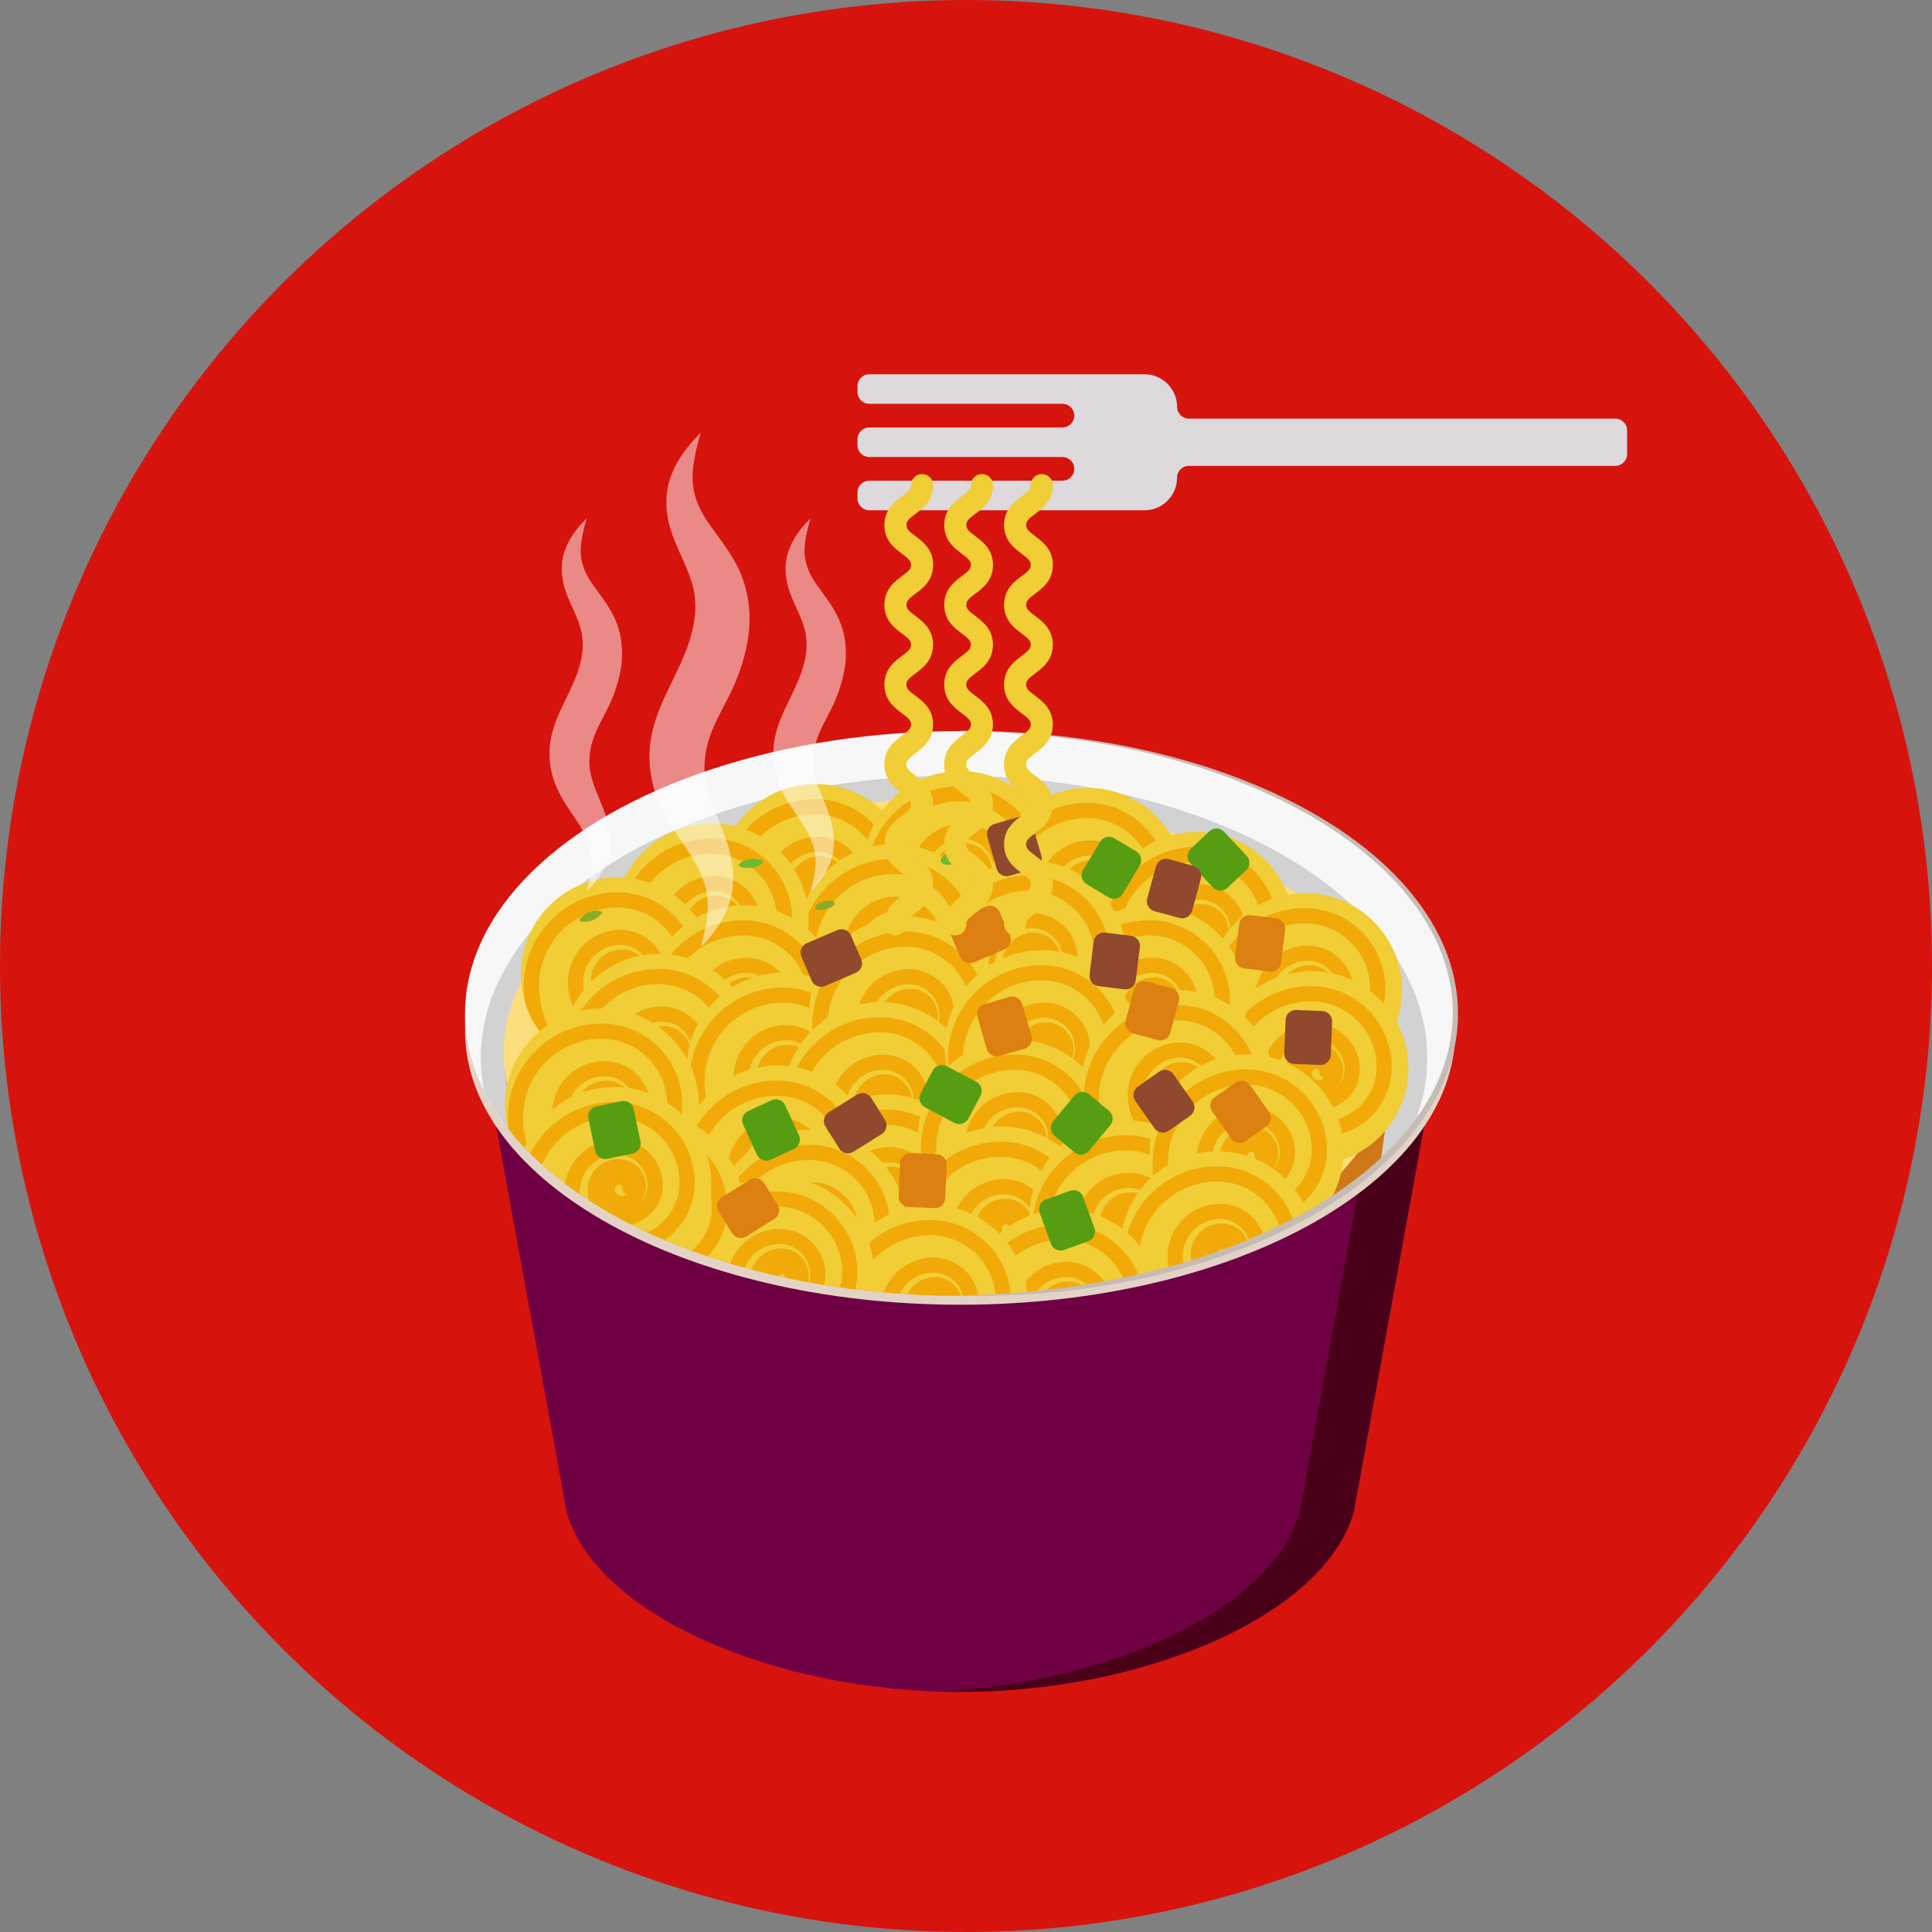 <?xml version="1.0" encoding="utf-8"?>
<!-- Generator: Adobe Illustrator 28.1.0, SVG Export Plug-In . SVG Version: 6.00 Build 0)  -->
<svg version="1.1" id="Layer_1" xmlns="http://www.w3.org/2000/svg" xmlns:xlink="http://www.w3.org/1999/xlink" x="0px" y="0px"
	 viewBox="0 0 329.9 329.9" style="enable-background:new 0 0 329.9 329.9;" xml:space="preserve">
<rect x="0" y="0" width="329.9" height="329.9" fill="#808080" stroke="none"/>
<style type="text/css">
	.st0{fill:#D7130D;}
	.st1{fill:#700044;}
	.st2{fill:#4A0019;}
	.st3{fill:#E3D3C7;}
	.st4{fill:#F8F7F7;}
	.st5{clip-path:url(#SVGID_00000009564080060947860520000006816898035002034833_);fill:#D2D2D2;}
	.st6{clip-path:url(#SVGID_00000023963380952317816090000005570586085069816762_);}
	.st7{fill:#D07819;}
	.st8{fill:#FDDE7C;}
	.st9{fill:#F1CD36;}
	.st10{fill:#F1AA08;}
	.st11{clip-path:url(#SVGID_00000078744745617834020680000014432930530772837042_);}
	.st12{fill:#579D12;}
	.st13{fill:#DC8011;}
	.st14{fill:#90492C;}
	.st15{fill:#E4B422;}
	.st16{fill:#70B92D;}
	.st17{fill:#8AAB26;}
	.st18{fill:none;}
	.st19{fill:#C6BCB5;}
	.st20{opacity:0.5;}
	.st21{fill:#FFFFFF;}
	.st22{fill:#DDD9DC;}
</style>
<g>
	<g>
		<circle class="st0" cx="164.95" cy="164.95" r="164.95"/>
	</g>
</g>
<g>
	<g>
		<g>
			<path class="st1" d="M163.96,288.9c31.94,0,62.31-13.31,67.2-30.74l15.51-85.11H81.24l15.51,85.11
				C101.65,275.59,132.01,288.9,163.96,288.9z"/>
			<path class="st1" d="M90.53,224.05c0,0,15.47,30.14,73.7,30.14s73.07-30.14,73.07-30.14l9.37-50.99H81.24L90.53,224.05z"/>
			<path class="st2" d="M237.44,173.05l-15.51,85.11c-4.66,16.58-32.38,29.44-62.59,30.65c1.53,0.06,3.07,0.09,4.62,0.09
				c31.94,0,62.31-13.31,67.2-30.74l15.51-85.11H237.44z"/>
			<path class="st3" d="M79.41,173.05V176c0,25.84,37.85,46.79,84.55,46.79S248.5,201.84,248.5,176v-2.95H79.41z"/>
			<ellipse class="st4" cx="163.96" cy="173.05" rx="84.55" ry="48.21"/>
			<g>
				<g>
					<g>
						<defs>
							<ellipse id="SVGID_1_" cx="163.96" cy="173.05" rx="84.55" ry="48.21"/>
						</defs>
						<clipPath id="SVGID_00000116928727772783170120000001710319737711004346_">
							<use xlink:href="#SVGID_1_"  style="overflow:visible;"/>
						</clipPath>
						
							<ellipse style="clip-path:url(#SVGID_00000116928727772783170120000001710319737711004346_);fill:#D2D2D2;" cx="162.91" cy="180.66" rx="80.81" ry="48.21"/>
					</g>
				</g>
			</g>
			<g>
				<g>
					<g>
						<defs>
							<ellipse id="SVGID_00000158714001079111188310000003393872240260720804_" cx="163.96" cy="173.05" rx="84.55" ry="48.21"/>
						</defs>
						<clipPath id="SVGID_00000103266690547772573190000014644210909565884821_">
							<use xlink:href="#SVGID_00000158714001079111188310000003393872240260720804_"  style="overflow:visible;"/>
						</clipPath>
						<g style="clip-path:url(#SVGID_00000103266690547772573190000014644210909565884821_);">
							<ellipse class="st7" cx="162.03" cy="211.21" rx="67.11" ry="38.26"/>
							<polygon class="st7" points="237.65,184.65 86.19,182.76 91.29,221.03 232.62,221.03 							"/>
							<ellipse class="st8" cx="162.03" cy="179.69" rx="76.03" ry="43.35"/>
							<g>
								<path class="st9" d="M138.96,166.97c-2.16-0.04-4.21-0.49-6.09-1.27c-4.53-1.89-8.02-5.73-9.45-10.45
									c-0.49-1.61-0.74-3.33-0.71-5.11c0.16-9.14,7.7-16.42,16.84-16.26s16.42,7.7,16.26,16.84
									C155.64,159.85,148.1,167.13,138.96,166.97z"/>
								<g>
									<path class="st10" d="M125.8,152.17c0.13-7.37,6.23-13.26,13.6-13.13c6.15,0.11,11.08,5.2,10.97,11.36
										c-0.09,5.13-4.33,9.23-9.46,9.14c-4.25-0.07-7.65-3.6-7.58-7.85c0.06-3.51,2.96-6.31,6.47-6.25
										c2.87,0.05,5.17,2.43,5.12,5.3c-0.02,1.38-0.71,2.6-1.75,3.36c0.9-0.75,1.47-1.87,1.5-3.13c0.05-2.59-2.02-4.73-4.61-4.77
										c-2.92-0.05-5.33,2.28-5.38,5.19c-0.06,3.31,2.58,6.04,5.89,6.1c3.76,0.07,6.88-2.94,6.94-6.7
										c0.08-4.3-3.36-7.86-7.66-7.93c-4.93-0.09-9.02,3.86-9.1,8.79c-0.1,5.68,4.44,10.38,10.12,10.48
										c6.55,0.11,11.98-5.13,12.09-11.68c0.13-7.58-5.93-13.86-13.51-14c-8.8-0.15-16.08,6.88-16.24,15.67
										c-0.02,1.06,0.05,2.1,0.21,3.12c1.43,4.72,4.93,8.56,9.45,10.45C128.52,162.78,125.7,157.79,125.8,152.17z M139.32,151.32
										c0.01-0.43,0.37-0.79,0.81-0.78c0.27,0,0.48,0.23,0.47,0.49c-0.01,0.54,0.31,1,0.77,1.21c-0.26,0.17-0.57,0.27-0.91,0.26
										C139.82,152.48,139.31,151.95,139.32,151.32z"/>
								</g>
							</g>
							<g>
								<path class="st9" d="M163.67,164.76c-2.16-0.04-4.21-0.49-6.09-1.27c-4.53-1.89-8.02-5.73-9.45-10.45
									c-0.49-1.61-0.74-3.33-0.71-5.11c0.16-9.14,7.7-16.42,16.84-16.26s16.42,7.7,16.26,16.84
									C180.34,157.64,172.8,164.92,163.67,164.76z"/>
								<g>
									<path class="st10" d="M150.5,149.96c0.13-7.37,6.23-13.26,13.6-13.13c6.15,0.11,11.08,5.2,10.97,11.36
										c-0.09,5.13-4.33,9.23-9.46,9.14c-4.25-0.07-7.65-3.6-7.58-7.85c0.06-3.51,2.96-6.31,6.47-6.25
										c2.87,0.05,5.17,2.43,5.12,5.3c-0.02,1.38-0.71,2.6-1.75,3.36c0.9-0.75,1.47-1.87,1.5-3.13c0.05-2.59-2.02-4.73-4.61-4.77
										c-2.92-0.05-5.33,2.28-5.38,5.19c-0.06,3.31,2.58,6.04,5.89,6.1c3.76,0.07,6.88-2.94,6.94-6.7
										c0.08-4.3-3.36-7.86-7.66-7.93c-4.93-0.09-9.02,3.86-9.1,8.79c-0.1,5.68,4.44,10.38,10.12,10.48
										c6.55,0.11,11.98-5.13,12.09-11.68c0.13-7.58-5.93-13.86-13.51-14c-8.8-0.15-16.08,6.88-16.24,15.67
										c-0.02,1.06,0.05,2.1,0.21,3.12c1.43,4.72,4.93,8.56,9.45,10.45C153.23,160.57,150.41,155.57,150.5,149.96z M164.03,149.1
										c0.01-0.43,0.37-0.79,0.81-0.78c0.27,0,0.48,0.23,0.47,0.49c-0.01,0.54,0.31,1,0.77,1.21c-0.26,0.17-0.57,0.27-0.91,0.26
										C164.53,150.27,164.02,149.74,164.03,149.1z"/>
								</g>
							</g>
							<g>
								<path class="st9" d="M185.42,167.62c-2.16-0.04-4.21-0.49-6.09-1.27c-4.53-1.89-8.02-5.73-9.45-10.45
									c-0.49-1.61-0.74-3.33-0.71-5.11c0.16-9.14,7.7-16.42,16.84-16.26s16.42,7.7,16.26,16.84
									C202.1,160.5,194.56,167.78,185.42,167.62z"/>
								<g>
									<path class="st10" d="M172.26,152.82c0.13-7.37,6.23-13.26,13.6-13.13c6.15,0.11,11.08,5.2,10.97,11.36
										c-0.09,5.13-4.33,9.23-9.46,9.14c-4.25-0.07-7.65-3.6-7.58-7.85c0.06-3.51,2.96-6.31,6.47-6.25
										c2.87,0.05,5.17,2.43,5.12,5.3c-0.02,1.38-0.71,2.6-1.75,3.36c0.9-0.75,1.47-1.87,1.5-3.13c0.05-2.59-2.02-4.73-4.61-4.77
										c-2.92-0.05-5.33,2.28-5.38,5.19c-0.06,3.31,2.58,6.04,5.89,6.1c3.76,0.07,6.88-2.94,6.94-6.7
										c0.08-4.3-3.36-7.86-7.66-7.93c-4.93-0.09-9.02,3.86-9.1,8.79c-0.1,5.68,4.44,10.38,10.12,10.48
										c6.55,0.11,11.98-5.13,12.09-11.68c0.13-7.58-5.93-13.86-13.51-14c-8.8-0.15-16.08,6.88-16.24,15.67
										c-0.02,1.06,0.05,2.1,0.21,3.12c1.43,4.72,4.93,8.56,9.45,10.45C174.99,163.43,172.16,158.43,172.26,152.82z
										 M185.78,151.96c0.01-0.43,0.37-0.79,0.81-0.78c0.27,0,0.48,0.23,0.47,0.49c-0.01,0.54,0.31,1,0.77,1.21
										c-0.26,0.17-0.57,0.27-0.91,0.26C186.28,153.13,185.77,152.6,185.78,151.96z"/>
								</g>
							</g>
							<g>
								<path class="st9" d="M204.09,175.13c-2.16-0.04-4.21-0.49-6.09-1.27c-4.53-1.89-8.02-5.73-9.45-10.45
									c-0.49-1.61-0.74-3.33-0.71-5.11c0.16-9.14,7.7-16.42,16.84-16.26s16.42,7.7,16.26,16.84
									C220.77,168.01,213.23,175.29,204.09,175.13z"/>
								<g>
									<path class="st10" d="M190.93,160.33c0.13-7.37,6.23-13.26,13.6-13.13c6.15,0.11,11.08,5.2,10.97,11.36
										c-0.09,5.13-4.33,9.23-9.46,9.14c-4.25-0.07-7.65-3.6-7.58-7.85c0.06-3.51,2.96-6.31,6.47-6.25
										c2.87,0.05,5.17,2.43,5.12,5.3c-0.02,1.38-0.71,2.6-1.75,3.36c0.9-0.75,1.47-1.87,1.5-3.13c0.05-2.59-2.02-4.73-4.61-4.77
										c-2.92-0.05-5.33,2.28-5.38,5.19c-0.06,3.31,2.58,6.04,5.89,6.1c3.76,0.07,6.88-2.94,6.94-6.7
										c0.08-4.3-3.36-7.86-7.66-7.93c-4.93-0.09-9.02,3.86-9.1,8.79c-0.1,5.68,4.44,10.38,10.12,10.48
										c6.55,0.11,11.98-5.13,12.09-11.68c0.13-7.58-5.93-13.86-13.51-14c-8.8-0.15-16.08,6.88-16.24,15.67
										c-0.02,1.06,0.05,2.1,0.21,3.12c1.43,4.72,4.93,8.56,9.45,10.45C193.65,170.94,190.83,165.94,190.93,160.33z
										 M204.45,159.47c0.01-0.43,0.37-0.79,0.81-0.78c0.27,0,0.48,0.23,0.47,0.49c-0.01,0.54,0.31,1,0.77,1.21
										c-0.26,0.17-0.57,0.27-0.91,0.26C204.95,160.64,204.44,160.11,204.45,159.47z"/>
								</g>
							</g>
							<g>
								<path class="st9" d="M222.55,185.59c-2.16-0.04-4.21-0.49-6.09-1.27c-4.53-1.89-8.02-5.73-9.45-10.45
									c-0.49-1.61-0.74-3.33-0.71-5.11c0.16-9.14,7.7-16.42,16.84-16.26s16.42,7.7,16.26,16.84
									C239.22,178.47,231.68,185.75,222.55,185.59z"/>
								<g>
									<path class="st10" d="M209.39,170.79c0.13-7.37,6.23-13.26,13.6-13.13c6.15,0.11,11.08,5.2,10.97,11.36
										c-0.09,5.13-4.33,9.23-9.46,9.14c-4.25-0.07-7.65-3.6-7.58-7.85c0.06-3.51,2.96-6.31,6.47-6.25
										c2.87,0.05,5.17,2.43,5.12,5.3c-0.02,1.38-0.71,2.6-1.75,3.36c0.9-0.75,1.47-1.87,1.5-3.13c0.05-2.59-2.02-4.73-4.61-4.77
										c-2.92-0.05-5.33,2.28-5.38,5.19c-0.06,3.31,2.58,6.04,5.89,6.1c3.76,0.07,6.88-2.94,6.94-6.7
										c0.08-4.3-3.36-7.86-7.66-7.93c-4.93-0.09-9.02,3.86-9.1,8.79c-0.1,5.68,4.44,10.38,10.12,10.48
										c6.55,0.11,11.98-5.13,12.09-11.68c0.13-7.58-5.93-13.86-13.51-14c-8.8-0.15-16.08,6.88-16.24,15.67
										c-0.02,1.06,0.05,2.1,0.21,3.12c1.43,4.72,4.93,8.56,9.45,10.45C212.11,181.4,209.29,176.4,209.39,170.79z M222.91,169.93
										c0.01-0.43,0.37-0.79,0.81-0.78c0.27,0,0.48,0.23,0.47,0.49c-0.01,0.54,0.31,1,0.77,1.21c-0.26,0.17-0.57,0.27-0.91,0.26
										C223.41,171.1,222.9,170.57,222.91,169.93z"/>
								</g>
							</g>
							<g>
								<path class="st9" d="M223.64,198.92c-2.16-0.04-4.21-0.49-6.09-1.27c-4.53-1.89-8.02-5.73-9.45-10.45
									c-0.49-1.61-0.74-3.33-0.71-5.11c0.16-9.14,7.7-16.42,16.84-16.26s16.42,7.7,16.26,16.84
									C240.32,191.8,232.78,199.08,223.64,198.92z"/>
								<g>
									<path class="st10" d="M210.48,184.12c0.13-7.37,6.23-13.26,13.6-13.13c6.15,0.11,11.08,5.2,10.97,11.36
										c-0.09,5.13-4.33,9.23-9.46,9.14c-4.25-0.07-7.65-3.6-7.58-7.85c0.06-3.51,2.96-6.31,6.47-6.25
										c2.87,0.05,5.17,2.43,5.12,5.3c-0.02,1.38-0.71,2.6-1.75,3.36c0.9-0.75,1.47-1.87,1.5-3.13c0.05-2.59-2.02-4.73-4.61-4.77
										c-2.92-0.05-5.33,2.28-5.38,5.19c-0.06,3.31,2.58,6.04,5.89,6.1c3.76,0.07,6.88-2.94,6.94-6.7
										c0.08-4.3-3.36-7.86-7.66-7.93c-4.93-0.09-9.02,3.86-9.1,8.79c-0.1,5.68,4.44,10.38,10.12,10.48
										c6.55,0.11,11.98-5.13,12.09-11.68c0.13-7.58-5.93-13.86-13.51-14c-8.8-0.15-16.08,6.88-16.24,15.67
										c-0.02,1.06,0.05,2.1,0.21,3.12c1.43,4.72,4.93,8.56,9.45,10.45C213.21,194.73,210.38,189.73,210.48,184.12z M224,183.26
										c0.01-0.43,0.37-0.79,0.81-0.78c0.27,0,0.48,0.23,0.47,0.49c-0.01,0.54,0.31,1,0.77,1.21c-0.26,0.17-0.57,0.27-0.91,0.26
										C224.5,184.43,223.99,183.9,224,183.26z"/>
								</g>
							</g>
							<g>
								<path class="st9" d="M196.02,187.66c-2.16-0.04-4.21-0.49-6.09-1.27c-4.53-1.89-8.02-5.73-9.45-10.45
									c-0.49-1.61-0.74-3.33-0.71-5.11c0.16-9.14,7.7-16.42,16.84-16.26s16.42,7.7,16.26,16.84
									C212.7,180.54,205.16,187.82,196.02,187.66z"/>
								<g>
									<path class="st10" d="M182.86,172.86c0.13-7.37,6.23-13.26,13.6-13.13c6.15,0.11,11.08,5.2,10.97,11.36
										c-0.09,5.13-4.33,9.23-9.46,9.14c-4.25-0.07-7.65-3.6-7.58-7.85c0.06-3.51,2.96-6.31,6.47-6.25
										c2.87,0.05,5.17,2.43,5.12,5.3c-0.02,1.38-0.71,2.6-1.75,3.36c0.9-0.75,1.47-1.87,1.5-3.13c0.05-2.59-2.02-4.73-4.61-4.77
										c-2.92-0.05-5.33,2.28-5.38,5.19c-0.06,3.31,2.58,6.04,5.89,6.1c3.76,0.07,6.88-2.94,6.94-6.7
										c0.08-4.3-3.36-7.86-7.66-7.93c-4.93-0.09-9.02,3.86-9.1,8.79c-0.1,5.68,4.44,10.38,10.12,10.48
										c6.55,0.11,11.98-5.13,12.09-11.68c0.13-7.58-5.93-13.86-13.51-14c-8.8-0.15-16.08,6.88-16.24,15.67
										c-0.02,1.06,0.05,2.1,0.21,3.12c1.43,4.72,4.93,8.56,9.45,10.45C185.58,183.47,182.76,178.47,182.86,172.86z M196.38,172
										c0.01-0.43,0.37-0.79,0.81-0.78c0.27,0,0.48,0.23,0.47,0.49c-0.01,0.54,0.31,1,0.77,1.21c-0.26,0.17-0.57,0.27-0.91,0.26
										C196.88,173.17,196.37,172.64,196.38,172z"/>
								</g>
							</g>
							<g>
								<path class="st9" d="M175.48,180.03c-2.16-0.04-4.21-0.49-6.09-1.27c-4.53-1.89-8.02-5.73-9.45-10.45
									c-0.49-1.61-0.74-3.33-0.71-5.11c0.16-9.14,7.7-16.42,16.84-16.26s16.42,7.7,16.26,16.84
									C192.16,172.91,184.62,180.19,175.48,180.03z"/>
								<g>
									<path class="st10" d="M162.32,165.23c0.13-7.37,6.23-13.26,13.6-13.13c6.15,0.11,11.08,5.2,10.97,11.36
										c-0.09,5.13-4.33,9.23-9.46,9.14c-4.25-0.07-7.65-3.6-7.58-7.85c0.06-3.51,2.96-6.31,6.47-6.25
										c2.87,0.05,5.17,2.43,5.12,5.3c-0.02,1.38-0.71,2.6-1.75,3.36c0.9-0.75,1.47-1.87,1.5-3.13c0.05-2.59-2.02-4.73-4.61-4.77
										c-2.92-0.05-5.33,2.28-5.38,5.19c-0.06,3.31,2.58,6.04,5.89,6.1c3.76,0.07,6.88-2.94,6.94-6.7
										c0.08-4.3-3.36-7.86-7.66-7.93c-4.93-0.09-9.02,3.86-9.1,8.79c-0.1,5.68,4.44,10.38,10.12,10.48
										c6.55,0.11,11.98-5.13,12.09-11.68c0.13-7.58-5.93-13.86-13.51-14c-8.8-0.15-16.08,6.88-16.24,15.67
										c-0.02,1.06,0.05,2.1,0.21,3.12c1.43,4.72,4.93,8.56,9.45,10.45C165.05,175.84,162.22,170.84,162.32,165.23z
										 M175.84,164.37c0.01-0.43,0.37-0.79,0.81-0.78c0.27,0,0.48,0.23,0.47,0.49c-0.01,0.54,0.31,1,0.77,1.21
										c-0.26,0.17-0.57,0.27-0.91,0.26C176.34,165.54,175.83,165.01,175.84,164.37z"/>
								</g>
							</g>
							<g>
								<path class="st9" d="M152.32,177.2c-2.16-0.04-4.21-0.49-6.09-1.27c-4.53-1.89-8.02-5.73-9.45-10.45
									c-0.49-1.61-0.74-3.33-0.71-5.11c0.16-9.14,7.7-16.42,16.84-16.26s16.42,7.7,16.26,16.84
									C169,170.08,161.46,177.36,152.32,177.2z"/>
								<g>
									<path class="st10" d="M139.16,162.4c0.13-7.37,6.23-13.26,13.6-13.13c6.15,0.11,11.08,5.2,10.97,11.36
										c-0.09,5.13-4.33,9.23-9.46,9.14c-4.25-0.07-7.65-3.6-7.58-7.85c0.06-3.51,2.96-6.31,6.47-6.25
										c2.87,0.05,5.17,2.43,5.12,5.3c-0.02,1.38-0.71,2.6-1.75,3.36c0.9-0.75,1.47-1.87,1.5-3.13c0.05-2.59-2.02-4.73-4.61-4.77
										c-2.92-0.05-5.33,2.28-5.38,5.19c-0.06,3.31,2.58,6.04,5.89,6.1c3.76,0.07,6.88-2.94,6.94-6.7
										c0.08-4.3-3.36-7.86-7.66-7.93c-4.93-0.09-9.02,3.86-9.1,8.79c-0.1,5.68,4.44,10.38,10.12,10.48
										c6.55,0.11,11.98-5.13,12.09-11.68c0.13-7.58-5.93-13.86-13.51-14c-8.8-0.15-16.08,6.88-16.24,15.67
										c-0.02,1.06,0.05,2.1,0.21,3.12c1.43,4.72,4.93,8.56,9.45,10.45C141.89,173.01,139.07,168.01,139.16,162.4z M152.69,161.54
										c0.01-0.43,0.37-0.79,0.81-0.78c0.27,0,0.48,0.23,0.47,0.49c-0.01,0.54,0.31,1,0.77,1.21c-0.26,0.17-0.57,0.27-0.91,0.26
										C153.19,162.71,152.67,162.18,152.69,161.54z"/>
								</g>
							</g>
							<g>
								<path class="st9" d="M121.24,173.69c-2.16-0.04-4.21-0.49-6.09-1.27c-4.53-1.89-8.02-5.73-9.45-10.45
									c-0.49-1.61-0.74-3.33-0.71-5.11c0.16-9.14,7.7-16.42,16.84-16.26s16.42,7.7,16.26,16.84
									C137.92,166.56,130.38,173.85,121.24,173.69z"/>
								<g>
									<path class="st10" d="M108.08,158.89c0.13-7.37,6.23-13.26,13.6-13.13c6.15,0.11,11.08,5.2,10.97,11.36
										c-0.09,5.13-4.33,9.23-9.46,9.14c-4.25-0.07-7.65-3.6-7.58-7.85c0.06-3.51,2.96-6.31,6.47-6.25
										c2.87,0.05,5.17,2.43,5.12,5.3c-0.02,1.38-0.71,2.6-1.75,3.36c0.9-0.75,1.47-1.87,1.5-3.13c0.05-2.59-2.02-4.73-4.61-4.77
										c-2.92-0.05-5.33,2.28-5.38,5.19c-0.06,3.31,2.58,6.04,5.89,6.1c3.76,0.07,6.88-2.94,6.94-6.7
										c0.08-4.3-3.36-7.86-7.66-7.93c-4.93-0.09-9.02,3.86-9.1,8.79c-0.1,5.68,4.44,10.38,10.12,10.48
										c6.55,0.11,11.98-5.13,12.09-11.68c0.13-7.58-5.93-13.86-13.51-14c-8.8-0.15-16.08,6.88-16.24,15.67
										c-0.02,1.06,0.05,2.1,0.21,3.12c1.43,4.72,4.93,8.56,9.45,10.45C110.81,169.49,107.98,164.5,108.08,158.89z M121.61,158.03
										c0.01-0.43,0.37-0.79,0.81-0.78c0.27,0,0.48,0.23,0.47,0.49c-0.01,0.54,0.31,1,0.77,1.21c-0.26,0.17-0.57,0.27-0.91,0.26
										C122.11,159.2,121.59,158.67,121.61,158.03z"/>
								</g>
							</g>
							<g>
								<path class="st9" d="M105.2,182.89c-2.16-0.04-4.21-0.49-6.09-1.27c-4.53-1.89-8.02-5.73-9.45-10.45
									c-0.49-1.61-0.74-3.33-0.71-5.11c0.16-9.14,7.7-16.42,16.84-16.26s16.42,7.7,16.26,16.84
									C121.88,175.77,114.34,183.05,105.2,182.89z"/>
								<g>
									<path class="st10" d="M92.04,168.09c0.13-7.37,6.23-13.26,13.6-13.13c6.15,0.11,11.08,5.2,10.97,11.36
										c-0.09,5.13-4.33,9.23-9.46,9.14c-4.25-0.07-7.65-3.6-7.58-7.85c0.06-3.51,2.96-6.31,6.47-6.25
										c2.87,0.05,5.17,2.43,5.12,5.3c-0.02,1.38-0.71,2.6-1.75,3.36c0.9-0.75,1.47-1.87,1.5-3.13c0.05-2.59-2.02-4.73-4.61-4.77
										c-2.92-0.05-5.33,2.28-5.38,5.19c-0.06,3.31,2.58,6.04,5.89,6.1c3.76,0.07,6.88-2.94,6.94-6.7
										c0.08-4.3-3.36-7.86-7.66-7.93c-4.93-0.09-9.02,3.86-9.1,8.79c-0.1,5.68,4.44,10.38,10.12,10.48
										c6.55,0.11,11.98-5.13,12.09-11.68c0.13-7.58-5.93-13.86-13.51-14c-8.8-0.15-16.08,6.88-16.24,15.67
										c-0.02,1.06,0.05,2.1,0.21,3.12c1.43,4.72,4.93,8.56,9.45,10.45C94.76,178.7,91.94,173.71,92.04,168.09z M105.56,167.24
										c0.01-0.43,0.37-0.79,0.81-0.78c0.27,0,0.48,0.23,0.47,0.49c-0.01,0.54,0.31,1,0.77,1.21c-0.26,0.17-0.57,0.27-0.91,0.26
										C106.06,168.4,105.55,167.87,105.56,167.24z"/>
								</g>
							</g>
							<g>
								<path class="st9" d="M126.69,187.66c-2.16-0.04-4.21-0.49-6.09-1.27c-4.53-1.89-8.02-5.73-9.45-10.45
									c-0.49-1.61-0.74-3.33-0.71-5.11c0.16-9.14,7.7-16.42,16.84-16.26s16.42,7.7,16.26,16.84
									C143.37,180.54,135.83,187.82,126.69,187.66z"/>
								<g>
									<path class="st10" d="M113.53,172.86c0.13-7.37,6.23-13.26,13.6-13.13c6.15,0.11,11.08,5.2,10.97,11.36
										c-0.09,5.13-4.33,9.23-9.46,9.14c-4.25-0.07-7.65-3.6-7.58-7.85c0.06-3.51,2.96-6.31,6.47-6.25
										c2.87,0.05,5.17,2.43,5.12,5.3c-0.02,1.38-0.71,2.6-1.75,3.36c0.9-0.75,1.47-1.87,1.5-3.13c0.05-2.59-2.02-4.73-4.61-4.77
										c-2.92-0.05-5.33,2.28-5.38,5.19c-0.06,3.31,2.58,6.04,5.89,6.1c3.76,0.07,6.88-2.94,6.94-6.7
										c0.08-4.3-3.36-7.86-7.66-7.93c-4.93-0.09-9.02,3.86-9.1,8.79c-0.1,5.68,4.44,10.38,10.12,10.48
										c6.55,0.11,11.98-5.13,12.09-11.68c0.13-7.58-5.93-13.86-13.51-14c-8.8-0.15-16.08,6.88-16.24,15.67
										c-0.02,1.06,0.05,2.1,0.21,3.12c1.43,4.72,4.93,8.56,9.45,10.45C116.26,183.47,113.43,178.47,113.53,172.86z M127.05,172
										c0.01-0.43,0.37-0.79,0.81-0.78c0.27,0,0.48,0.23,0.47,0.49c-0.01,0.54,0.31,1,0.77,1.21c-0.26,0.17-0.57,0.27-0.91,0.26
										C127.55,173.17,127.04,172.64,127.05,172z"/>
								</g>
							</g>
							<g>
								<path class="st9" d="M112.26,195.97c-2.16-0.04-4.21-0.49-6.09-1.27c-4.53-1.89-8.02-5.73-9.45-10.45
									c-0.49-1.61-0.74-3.33-0.71-5.11c0.16-9.14,7.7-16.42,16.84-16.26s16.42,7.7,16.26,16.84
									C128.94,188.85,121.4,196.13,112.26,195.97z"/>
								<g>
									<path class="st10" d="M99.1,181.18c0.13-7.37,6.23-13.26,13.6-13.13c6.15,0.11,11.08,5.2,10.97,11.36
										c-0.09,5.13-4.33,9.23-9.46,9.14c-4.25-0.07-7.65-3.6-7.58-7.85c0.06-3.51,2.96-6.31,6.47-6.25
										c2.87,0.05,5.17,2.43,5.12,5.3c-0.02,1.38-0.71,2.6-1.75,3.36c0.9-0.75,1.47-1.87,1.5-3.13c0.05-2.59-2.02-4.73-4.61-4.77
										c-2.92-0.05-5.33,2.28-5.38,5.19c-0.06,3.31,2.58,6.04,5.89,6.1c3.76,0.07,6.88-2.94,6.94-6.7
										c0.08-4.3-3.36-7.86-7.66-7.93c-4.93-0.09-9.02,3.86-9.1,8.79c-0.1,5.68,4.44,10.38,10.12,10.48
										c6.55,0.11,11.98-5.13,12.09-11.68c0.13-7.58-5.93-13.86-13.51-14c-8.8-0.15-16.08,6.88-16.24,15.67
										c-0.02,1.06,0.05,2.1,0.21,3.12c1.43,4.72,4.93,8.56,9.45,10.45C101.83,191.78,99,186.79,99.1,181.18z M112.62,180.32
										c0.01-0.43,0.37-0.79,0.81-0.78c0.27,0,0.48,0.23,0.47,0.49c-0.01,0.54,0.31,1,0.77,1.21c-0.26,0.17-0.57,0.27-0.91,0.26
										C113.12,181.49,112.61,180.96,112.62,180.32z"/>
								</g>
							</g>
							<g>
								<path class="st9" d="M133.48,199.16c-2.16-0.04-4.21-0.49-6.09-1.27c-4.53-1.89-8.02-5.73-9.45-10.45
									c-0.49-1.61-0.74-3.33-0.71-5.11c0.16-9.14,7.7-16.42,16.84-16.26s16.42,7.7,16.26,16.84
									C150.16,192.04,142.62,199.32,133.48,199.16z"/>
								<g>
									<path class="st10" d="M120.32,184.36c0.13-7.37,6.23-13.26,13.6-13.13c6.15,0.11,11.08,5.2,10.97,11.36
										c-0.09,5.13-4.33,9.23-9.46,9.14c-4.25-0.07-7.65-3.6-7.58-7.85c0.06-3.51,2.96-6.31,6.47-6.25
										c2.87,0.05,5.17,2.43,5.12,5.3c-0.02,1.38-0.71,2.6-1.75,3.36c0.9-0.75,1.47-1.87,1.5-3.13c0.05-2.59-2.02-4.73-4.61-4.77
										c-2.92-0.05-5.33,2.28-5.38,5.19c-0.06,3.31,2.58,6.04,5.89,6.1c3.76,0.07,6.88-2.94,6.94-6.7
										c0.08-4.3-3.36-7.86-7.66-7.93c-4.93-0.09-9.02,3.86-9.1,8.79c-0.1,5.68,4.44,10.38,10.12,10.48
										c6.55,0.11,11.98-5.13,12.09-11.68c0.13-7.58-5.93-13.86-13.51-14c-8.8-0.15-16.08,6.88-16.24,15.67
										c-0.02,1.06,0.05,2.1,0.21,3.12c1.43,4.72,4.93,8.56,9.45,10.45C123.04,194.96,120.22,189.97,120.32,184.36z M133.84,183.5
										c0.01-0.43,0.37-0.79,0.81-0.78c0.27,0,0.48,0.23,0.47,0.49c-0.01,0.54,0.31,1,0.77,1.21c-0.26,0.17-0.57,0.27-0.91,0.26
										C134.34,184.67,133.83,184.14,133.84,183.5z"/>
								</g>
							</g>
							<g>
								<path class="st9" d="M154.44,189.6c-2.16-0.04-4.21-0.49-6.09-1.27c-4.53-1.89-8.02-5.73-9.45-10.45
									c-0.49-1.61-0.74-3.33-0.71-5.11c0.16-9.14,7.7-16.42,16.84-16.26s16.42,7.7,16.26,16.84
									C171.12,182.48,163.58,189.76,154.44,189.6z"/>
								<g>
									<path class="st10" d="M141.28,174.8c0.13-7.37,6.23-13.26,13.6-13.13c6.15,0.11,11.08,5.2,10.97,11.36
										c-0.09,5.13-4.33,9.23-9.46,9.14c-4.25-0.07-7.65-3.6-7.58-7.85c0.06-3.51,2.96-6.31,6.47-6.25
										c2.87,0.05,5.17,2.43,5.12,5.3c-0.02,1.38-0.71,2.6-1.75,3.36c0.9-0.75,1.47-1.87,1.5-3.13c0.05-2.59-2.02-4.73-4.61-4.77
										c-2.92-0.05-5.33,2.28-5.38,5.19c-0.06,3.31,2.58,6.04,5.89,6.1c3.76,0.07,6.88-2.94,6.94-6.7
										c0.08-4.3-3.36-7.86-7.66-7.93c-4.93-0.09-9.02,3.86-9.1,8.79c-0.1,5.68,4.44,10.38,10.12,10.48
										c6.55,0.11,11.98-5.13,12.09-11.68c0.13-7.58-5.93-13.86-13.51-14c-8.8-0.15-16.08,6.88-16.24,15.67
										c-0.02,1.06,0.05,2.1,0.21,3.12c1.43,4.72,4.93,8.56,9.45,10.45C144.01,185.41,141.18,180.41,141.28,174.8z M154.8,173.94
										c0.01-0.43,0.37-0.79,0.81-0.78c0.27,0,0.48,0.23,0.47,0.49c-0.01,0.54,0.31,1,0.77,1.21c-0.26,0.17-0.57,0.27-0.91,0.26
										C155.3,175.11,154.79,174.58,154.8,173.94z"/>
								</g>
							</g>
							<g>
								<path class="st9" d="M150.03,204.21c-2.16-0.04-4.21-0.49-6.09-1.27c-4.53-1.89-8.02-5.73-9.45-10.45
									c-0.49-1.61-0.74-3.33-0.71-5.11c0.16-9.14,7.7-16.42,16.84-16.26s16.42,7.7,16.26,16.84
									C166.7,197.09,159.16,204.37,150.03,204.21z"/>
								<g>
									<path class="st10" d="M136.87,189.41c0.13-7.37,6.23-13.26,13.6-13.13c6.15,0.11,11.08,5.2,10.97,11.36
										c-0.09,5.13-4.33,9.23-9.46,9.14c-4.25-0.07-7.65-3.6-7.58-7.85c0.06-3.51,2.96-6.31,6.47-6.25
										c2.87,0.05,5.17,2.43,5.12,5.3c-0.02,1.38-0.71,2.6-1.75,3.36c0.9-0.75,1.47-1.87,1.5-3.13c0.05-2.59-2.02-4.73-4.61-4.77
										c-2.92-0.05-5.33,2.28-5.38,5.19c-0.06,3.31,2.58,6.04,5.89,6.1c3.76,0.07,6.88-2.94,6.94-6.7
										c0.08-4.3-3.36-7.86-7.66-7.93c-4.93-0.09-9.02,3.86-9.1,8.79c-0.1,5.68,4.44,10.38,10.12,10.48
										c6.55,0.11,11.98-5.13,12.09-11.68c0.13-7.58-5.93-13.86-13.51-14c-8.8-0.15-16.08,6.88-16.24,15.67
										c-0.02,1.06,0.05,2.1,0.21,3.12c1.43,4.72,4.93,8.56,9.45,10.45C139.59,200.02,136.77,195.02,136.87,189.41z
										 M150.39,188.55c0.01-0.43,0.37-0.79,0.81-0.78c0.27,0,0.48,0.23,0.47,0.49c-0.01,0.54,0.31,1,0.77,1.21
										c-0.26,0.17-0.57,0.27-0.91,0.26C150.89,189.72,150.38,189.19,150.39,188.55z"/>
								</g>
							</g>
							<g>
								<path class="st9" d="M132.46,215.03c-2.16-0.04-4.21-0.49-6.09-1.27c-4.53-1.89-8.02-5.73-9.45-10.45
									c-0.49-1.61-0.74-3.33-0.71-5.11c0.16-9.14,7.7-16.42,16.84-16.26s16.42,7.7,16.26,16.84
									C149.13,207.91,141.59,215.19,132.46,215.03z"/>
								<g>
									<path class="st10" d="M119.29,200.23c0.13-7.37,6.23-13.26,13.6-13.13c6.15,0.11,11.08,5.2,10.97,11.36
										c-0.09,5.13-4.33,9.23-9.46,9.14c-4.25-0.07-7.65-3.6-7.58-7.85c0.06-3.51,2.96-6.31,6.47-6.25
										c2.87,0.05,5.17,2.43,5.12,5.3c-0.02,1.38-0.71,2.6-1.75,3.36c0.9-0.75,1.47-1.87,1.5-3.13c0.05-2.59-2.02-4.73-4.61-4.77
										c-2.92-0.05-5.33,2.28-5.38,5.19c-0.06,3.31,2.58,6.04,5.89,6.1c3.76,0.07,6.88-2.94,6.94-6.7
										c0.08-4.3-3.36-7.86-7.66-7.93c-4.93-0.09-9.02,3.86-9.1,8.79c-0.1,5.68,4.44,10.38,10.12,10.48
										c6.55,0.11,11.98-5.13,12.09-11.68c0.13-7.58-5.93-13.86-13.51-14c-8.8-0.15-16.08,6.88-16.24,15.67
										c-0.02,1.06,0.05,2.1,0.21,3.12c1.43,4.72,4.93,8.56,9.45,10.45C122.02,210.84,119.2,205.84,119.29,200.23z M132.82,199.37
										c0.01-0.43,0.37-0.79,0.81-0.78c0.27,0,0.48,0.23,0.47,0.49c-0.01,0.54,0.31,1,0.77,1.21c-0.26,0.17-0.57,0.27-0.91,0.26
										C133.32,200.54,132.81,200.01,132.82,199.37z"/>
								</g>
							</g>
							<g>
								<path class="st9" d="M151.16,219.99c-2.16-0.04-4.21-0.49-6.09-1.27c-4.53-1.89-8.02-5.73-9.45-10.45
									c-0.49-1.61-0.74-3.33-0.71-5.11c0.16-9.14,7.7-16.42,16.84-16.26s16.42,7.7,16.26,16.84
									C167.83,212.87,160.29,220.15,151.16,219.99z"/>
								<g>
									<path class="st10" d="M138,205.19c0.13-7.37,6.23-13.26,13.6-13.13c6.15,0.11,11.08,5.2,10.97,11.36
										c-0.09,5.13-4.33,9.23-9.46,9.14c-4.25-0.07-7.65-3.6-7.58-7.85c0.06-3.51,2.96-6.31,6.47-6.25
										c2.87,0.05,5.17,2.43,5.12,5.3c-0.02,1.38-0.71,2.6-1.75,3.36c0.9-0.75,1.47-1.87,1.5-3.13c0.05-2.59-2.02-4.73-4.61-4.77
										c-2.92-0.05-5.33,2.28-5.38,5.19c-0.06,3.31,2.58,6.04,5.89,6.1c3.76,0.07,6.88-2.94,6.94-6.7
										c0.08-4.3-3.36-7.86-7.66-7.93c-4.93-0.09-9.02,3.86-9.1,8.79c-0.1,5.68,4.44,10.38,10.12,10.48
										c6.55,0.11,11.98-5.13,12.09-11.68c0.13-7.58-5.93-13.86-13.51-14c-8.8-0.15-16.08,6.88-16.24,15.67
										c-0.02,1.06,0.05,2.1,0.21,3.12c1.43,4.72,4.93,8.56,9.45,10.45C140.72,215.79,137.9,210.8,138,205.19z M151.52,204.33
										c0.01-0.43,0.37-0.79,0.81-0.78c0.27,0,0.48,0.23,0.47,0.49c-0.01,0.54,0.31,1,0.77,1.21c-0.26,0.17-0.57,0.27-0.91,0.26
										C152.02,205.5,151.51,204.97,151.52,204.33z"/>
								</g>
							</g>
							<g>
								<path class="st9" d="M137.95,226c-2.16-0.04-4.21-0.49-6.09-1.27c-4.53-1.89-8.02-5.73-9.45-10.45
									c-0.49-1.61-0.74-3.33-0.71-5.11c0.16-9.14,7.7-16.42,16.84-16.26s16.42,7.7,16.26,16.84
									C154.63,218.88,147.09,226.16,137.95,226z"/>
								<g>
									<path class="st10" d="M124.79,211.2c0.13-7.37,6.23-13.26,13.6-13.13c6.15,0.11,11.08,5.2,10.97,11.36
										c-0.09,5.13-4.33,9.23-9.46,9.14c-4.25-0.07-7.65-3.6-7.58-7.85c0.06-3.51,2.96-6.31,6.47-6.25
										c2.87,0.05,5.17,2.43,5.12,5.3c-0.02,1.38-0.71,2.6-1.75,3.36c0.9-0.75,1.47-1.87,1.5-3.13c0.05-2.59-2.02-4.73-4.61-4.77
										c-2.92-0.05-5.33,2.28-5.38,5.19c-0.06,3.31,2.58,6.04,5.89,6.1c3.76,0.07,6.88-2.94,6.94-6.7
										c0.08-4.3-3.36-7.86-7.66-7.93c-4.93-0.09-9.02,3.86-9.1,8.79c-0.1,5.68,4.44,10.38,10.12,10.48
										c6.55,0.11,11.98-5.13,12.09-11.68c0.13-7.58-5.93-13.86-13.51-14c-8.8-0.15-16.08,6.88-16.24,15.67
										c-0.02,1.06,0.05,2.1,0.21,3.12c1.43,4.72,4.93,8.56,9.45,10.45C127.52,221.81,124.69,216.81,124.79,211.2z M138.31,210.34
										c0.01-0.43,0.37-0.79,0.81-0.78c0.27,0,0.48,0.23,0.47,0.49c-0.01,0.54,0.31,1,0.77,1.21c-0.26,0.17-0.57,0.27-0.91,0.26
										C138.82,211.51,138.3,210.98,138.31,210.34z"/>
								</g>
							</g>
							<g>
								<path class="st9" d="M177.6,195.33c-2.16-0.04-4.21-0.49-6.09-1.27c-4.53-1.89-8.02-5.73-9.45-10.45
									c-0.49-1.61-0.74-3.33-0.71-5.11c0.16-9.14,7.7-16.42,16.84-16.26s16.42,7.7,16.26,16.84
									C194.28,188.21,186.74,195.49,177.6,195.33z"/>
								<g>
									<path class="st10" d="M164.44,180.53c0.13-7.37,6.23-13.26,13.6-13.13c6.15,0.11,11.08,5.2,10.97,11.36
										c-0.09,5.13-4.33,9.23-9.46,9.14c-4.25-0.07-7.65-3.6-7.58-7.85c0.06-3.51,2.96-6.31,6.47-6.25
										c2.87,0.05,5.17,2.43,5.12,5.3c-0.02,1.38-0.71,2.6-1.75,3.36c0.9-0.75,1.47-1.87,1.5-3.13c0.05-2.59-2.02-4.73-4.61-4.77
										c-2.92-0.05-5.33,2.28-5.38,5.19c-0.06,3.31,2.58,6.04,5.89,6.1c3.76,0.07,6.88-2.94,6.94-6.7
										c0.08-4.3-3.36-7.86-7.66-7.93c-4.93-0.09-9.02,3.86-9.1,8.79c-0.1,5.68,4.44,10.38,10.12,10.48
										c6.55,0.11,11.98-5.13,12.09-11.68c0.13-7.58-5.93-13.86-13.51-14c-8.8-0.15-16.08,6.88-16.24,15.67
										c-0.02,1.06,0.05,2.1,0.21,3.12c1.43,4.72,4.93,8.56,9.45,10.45C167.16,191.13,164.34,186.14,164.44,180.53z
										 M177.96,179.67c0.01-0.43,0.37-0.79,0.81-0.78c0.27,0,0.48,0.23,0.47,0.49c-0.01,0.54,0.31,1,0.77,1.21
										c-0.26,0.17-0.57,0.27-0.91,0.26C178.46,180.84,177.95,180.31,177.96,179.67z"/>
								</g>
							</g>
							<g>
								<path class="st9" d="M173.02,210.6c-2.16-0.04-4.21-0.49-6.09-1.27c-4.53-1.89-8.02-5.73-9.45-10.45
									c-0.49-1.61-0.74-3.33-0.71-5.11c0.16-9.14,7.7-16.42,16.84-16.26s16.42,7.7,16.26,16.84
									C189.7,203.48,182.16,210.76,173.02,210.6z"/>
								<g>
									<path class="st10" d="M159.86,195.8c0.13-7.37,6.23-13.26,13.6-13.13c6.15,0.11,11.08,5.2,10.97,11.36
										c-0.09,5.13-4.33,9.23-9.46,9.14c-4.25-0.07-7.65-3.6-7.58-7.85c0.06-3.51,2.96-6.31,6.47-6.25
										c2.87,0.05,5.17,2.43,5.12,5.3c-0.02,1.38-0.71,2.6-1.75,3.36c0.9-0.75,1.47-1.87,1.5-3.13c0.05-2.59-2.02-4.73-4.61-4.77
										c-2.92-0.05-5.33,2.28-5.38,5.19c-0.06,3.31,2.58,6.04,5.89,6.1c3.76,0.07,6.88-2.94,6.94-6.7
										c0.08-4.3-3.36-7.86-7.66-7.93c-4.93-0.09-9.02,3.86-9.1,8.79c-0.1,5.68,4.44,10.38,10.12,10.48
										c6.55,0.11,11.98-5.13,12.09-11.68c0.13-7.58-5.93-13.86-13.51-14c-8.8-0.15-16.08,6.88-16.24,15.67
										c-0.02,1.06,0.05,2.1,0.21,3.12c1.43,4.72,4.93,8.56,9.45,10.45C162.59,206.41,159.76,201.41,159.86,195.8z M173.38,194.94
										c0.01-0.43,0.37-0.79,0.81-0.78c0.27,0,0.48,0.23,0.47,0.49c-0.01,0.54,0.31,1,0.77,1.21c-0.26,0.17-0.57,0.27-0.91,0.26
										C173.89,196.11,173.37,195.58,173.38,194.94z"/>
								</g>
							</g>
							<g>
								<path class="st9" d="M170.69,225.46c-2.16-0.04-4.21-0.49-6.09-1.27c-4.53-1.89-8.02-5.73-9.45-10.45
									c-0.49-1.61-0.74-3.33-0.71-5.11c0.16-9.14,7.7-16.42,16.84-16.26s16.42,7.7,16.26,16.84
									C187.37,218.33,179.83,225.61,170.69,225.46z"/>
								<g>
									<path class="st10" d="M157.53,210.66c0.13-7.37,6.23-13.26,13.6-13.13c6.15,0.11,11.08,5.2,10.97,11.36
										c-0.09,5.13-4.33,9.23-9.46,9.14c-4.25-0.07-7.65-3.6-7.58-7.85c0.06-3.51,2.96-6.31,6.47-6.25
										c2.87,0.05,5.17,2.43,5.12,5.3c-0.02,1.38-0.71,2.6-1.75,3.36c0.9-0.75,1.47-1.87,1.5-3.13c0.05-2.59-2.02-4.73-4.61-4.77
										c-2.92-0.05-5.33,2.28-5.38,5.19c-0.06,3.31,2.58,6.04,5.89,6.1c3.76,0.07,6.88-2.94,6.94-6.7
										c0.08-4.3-3.36-7.86-7.66-7.93c-4.93-0.09-9.02,3.86-9.1,8.79c-0.1,5.68,4.44,10.38,10.12,10.48
										c6.55,0.11,11.98-5.13,12.09-11.68c0.13-7.58-5.93-13.86-13.51-14c-8.8-0.15-16.08,6.88-16.24,15.67
										c-0.02,1.06,0.05,2.1,0.21,3.12c1.43,4.72,4.93,8.56,9.45,10.45C160.25,221.26,157.43,216.27,157.53,210.66z M171.05,209.8
										c0.01-0.43,0.37-0.79,0.81-0.78c0.27,0,0.48,0.23,0.47,0.49c-0.01,0.54,0.31,1,0.77,1.21c-0.26,0.17-0.57,0.27-0.91,0.26
										C171.55,210.97,171.04,210.44,171.05,209.8z"/>
								</g>
							</g>
							<g>
								<path class="st9" d="M200.81,202.14c-2.16-0.04-4.21-0.49-6.09-1.27c-4.53-1.89-8.02-5.73-9.45-10.45
									c-0.49-1.61-0.74-3.33-0.71-5.11c0.16-9.14,7.7-16.42,16.84-16.26s16.42,7.7,16.26,16.84
									C217.48,195.02,209.94,202.3,200.81,202.14z"/>
								<g>
									<path class="st10" d="M187.64,187.34c0.13-7.37,6.23-13.26,13.6-13.13c6.15,0.11,11.08,5.2,10.97,11.36
										c-0.09,5.13-4.33,9.23-9.46,9.14c-4.25-0.07-7.65-3.6-7.58-7.85c0.06-3.51,2.96-6.31,6.47-6.25
										c2.87,0.05,5.17,2.43,5.12,5.3c-0.02,1.38-0.71,2.6-1.75,3.36c0.9-0.75,1.47-1.87,1.5-3.13c0.05-2.59-2.02-4.73-4.61-4.77
										c-2.92-0.05-5.33,2.28-5.38,5.19c-0.06,3.31,2.58,6.04,5.89,6.1c3.76,0.07,6.88-2.94,6.94-6.7
										c0.08-4.3-3.36-7.86-7.66-7.93c-4.93-0.09-9.02,3.86-9.1,8.79c-0.1,5.68,4.44,10.38,10.12,10.48
										c6.55,0.11,11.98-5.13,12.09-11.68c0.13-7.58-5.93-13.86-13.51-14c-8.8-0.15-16.08,6.88-16.24,15.67
										c-0.02,1.06,0.05,2.1,0.21,3.12c1.43,4.72,4.93,8.56,9.45,10.45C190.37,197.95,187.55,192.95,187.64,187.34z
										 M201.17,186.48c0.01-0.43,0.37-0.79,0.81-0.78c0.27,0,0.48,0.23,0.47,0.49c-0.01,0.54,0.31,1,0.77,1.21
										c-0.26,0.17-0.57,0.27-0.91,0.26C201.67,187.65,201.16,187.12,201.17,186.48z"/>
								</g>
							</g>
							<g>
								<path class="st9" d="M192.03,224.37c-2.16-0.04-4.21-0.49-6.09-1.27c-4.53-1.89-8.02-5.73-9.45-10.45
									c-0.49-1.61-0.74-3.33-0.71-5.11c0.16-9.14,7.7-16.42,16.84-16.26s16.42,7.7,16.26,16.84
									C208.71,217.25,201.17,224.53,192.03,224.37z"/>
								<g>
									<path class="st10" d="M178.87,209.57c0.13-7.37,6.23-13.26,13.6-13.13c6.15,0.11,11.08,5.2,10.97,11.36
										c-0.09,5.13-4.33,9.23-9.46,9.14c-4.25-0.07-7.65-3.6-7.58-7.85c0.06-3.51,2.96-6.31,6.47-6.25
										c2.87,0.05,5.17,2.43,5.12,5.3c-0.02,1.38-0.71,2.6-1.75,3.36c0.9-0.75,1.47-1.87,1.5-3.13c0.05-2.59-2.02-4.73-4.61-4.77
										c-2.92-0.05-5.33,2.28-5.38,5.19c-0.06,3.31,2.58,6.04,5.89,6.1c3.76,0.07,6.88-2.94,6.94-6.7
										c0.08-4.3-3.36-7.86-7.66-7.93c-4.93-0.09-9.02,3.86-9.1,8.79c-0.1,5.68,4.44,10.38,10.12,10.48
										c6.55,0.11,11.98-5.13,12.09-11.68c0.13-7.58-5.93-13.86-13.51-14c-8.8-0.15-16.08,6.88-16.24,15.67
										c-0.02,1.06,0.05,2.1,0.21,3.12c1.43,4.72,4.93,8.56,9.45,10.45C181.6,220.17,178.77,215.18,178.87,209.57z M192.39,208.71
										c0.01-0.43,0.37-0.79,0.81-0.78c0.27,0,0.48,0.23,0.47,0.49c-0.01,0.54,0.31,1,0.77,1.21c-0.26,0.17-0.57,0.27-0.91,0.26
										C192.89,209.88,192.38,209.35,192.39,208.71z"/>
								</g>
							</g>
							<g>
								<path class="st9" d="M212.57,213.13c-2.16-0.04-4.21-0.49-6.09-1.27c-4.53-1.89-8.02-5.73-9.45-10.45
									c-0.49-1.61-0.74-3.33-0.71-5.11c0.16-9.14,7.7-16.42,16.84-16.26s16.42,7.7,16.26,16.84
									C229.24,206.01,221.7,213.29,212.57,213.13z"/>
								<g>
									<path class="st10" d="M199.41,198.33c0.13-7.37,6.23-13.26,13.6-13.13c6.15,0.11,11.08,5.2,10.97,11.36
										c-0.09,5.13-4.33,9.23-9.46,9.14c-4.25-0.07-7.65-3.6-7.58-7.85c0.06-3.51,2.96-6.31,6.47-6.25
										c2.87,0.05,5.17,2.43,5.12,5.3c-0.02,1.38-0.71,2.6-1.75,3.36c0.9-0.75,1.47-1.87,1.5-3.13c0.05-2.59-2.02-4.73-4.61-4.77
										c-2.92-0.05-5.33,2.28-5.38,5.19c-0.06,3.31,2.58,6.04,5.89,6.1c3.76,0.07,6.88-2.94,6.94-6.7
										c0.08-4.3-3.36-7.86-7.66-7.93c-4.93-0.09-9.02,3.86-9.1,8.79c-0.1,5.68,4.44,10.38,10.12,10.48
										c6.55,0.11,11.98-5.13,12.09-11.68c0.13-7.58-5.93-13.86-13.51-14c-8.8-0.15-16.08,6.88-16.24,15.67
										c-0.02,1.06,0.05,2.1,0.21,3.12c1.43,4.72,4.93,8.56,9.45,10.45C202.13,208.94,199.31,203.94,199.41,198.33z
										 M212.93,197.47c0.01-0.43,0.37-0.79,0.81-0.78c0.27,0,0.48,0.23,0.47,0.49c-0.01,0.54,0.31,1,0.77,1.21
										c-0.26,0.17-0.57,0.27-0.91,0.26C213.43,198.64,212.92,198.11,212.93,197.47z"/>
								</g>
							</g>
							<g>
								<path class="st9" d="M207.6,229.68c-2.16-0.04-4.21-0.49-6.09-1.27c-4.53-1.89-8.02-5.73-9.45-10.45
									c-0.49-1.61-0.74-3.33-0.71-5.11c0.16-9.14,7.7-16.42,16.84-16.26s16.42,7.7,16.26,16.84
									C224.27,222.56,216.73,229.84,207.6,229.68z"/>
								<g>
									<path class="st10" d="M194.44,214.88c0.13-7.37,6.23-13.26,13.6-13.13c6.15,0.11,11.08,5.2,10.97,11.36
										c-0.09,5.13-4.33,9.23-9.46,9.14c-4.25-0.07-7.65-3.6-7.58-7.85c0.06-3.51,2.96-6.31,6.47-6.25
										c2.87,0.05,5.17,2.43,5.12,5.3c-0.02,1.38-0.71,2.6-1.75,3.36c0.9-0.75,1.47-1.87,1.5-3.13c0.05-2.59-2.02-4.73-4.61-4.77
										c-2.92-0.05-5.33,2.28-5.38,5.19c-0.06,3.31,2.58,6.04,5.89,6.1c3.76,0.07,6.88-2.94,6.94-6.7
										c0.08-4.3-3.36-7.86-7.66-7.93c-4.93-0.09-9.02,3.86-9.1,8.79c-0.1,5.68,4.44,10.38,10.12,10.48
										c6.55,0.11,11.98-5.13,12.09-11.68c0.13-7.58-5.93-13.86-13.51-14c-8.8-0.15-16.08,6.88-16.24,15.67
										c-0.02,1.06,0.05,2.1,0.21,3.12c1.43,4.72,4.93,8.56,9.45,10.45C197.16,225.49,194.34,220.49,194.44,214.88z
										 M207.96,214.02c0.01-0.43,0.37-0.79,0.81-0.78c0.27,0,0.48,0.23,0.47,0.49c-0.01,0.54,0.31,1,0.77,1.21
										c-0.26,0.17-0.57,0.27-0.91,0.26C208.46,215.19,207.95,214.66,207.96,214.02z"/>
								</g>
							</g>
							<g>
								<path class="st9" d="M181.37,239.58c-2.16-0.04-4.21-0.49-6.09-1.27c-4.53-1.89-8.02-5.73-9.45-10.45
									c-0.49-1.61-0.74-3.33-0.71-5.11c0.16-9.14,7.7-16.42,16.84-16.26s16.42,7.7,16.26,16.84
									C198.05,232.46,190.51,239.74,181.37,239.58z"/>
								<g>
									<path class="st10" d="M168.21,224.78c0.13-7.37,6.23-13.26,13.6-13.13c6.15,0.11,11.08,5.2,10.97,11.36
										c-0.09,5.13-4.33,9.23-9.46,9.14c-4.25-0.07-7.65-3.6-7.58-7.85c0.06-3.51,2.96-6.31,6.47-6.25
										c2.87,0.05,5.17,2.43,5.12,5.3c-0.02,1.38-0.71,2.6-1.75,3.36c0.9-0.75,1.47-1.87,1.5-3.13c0.05-2.59-2.02-4.73-4.61-4.77
										c-2.92-0.05-5.33,2.28-5.38,5.19c-0.06,3.31,2.58,6.04,5.89,6.1c3.76,0.07,6.88-2.94,6.94-6.7
										c0.08-4.3-3.36-7.86-7.66-7.93c-4.93-0.09-9.02,3.86-9.1,8.79c-0.1,5.68,4.44,10.38,10.12,10.48
										c6.55,0.11,11.98-5.13,12.09-11.68c0.13-7.58-5.93-13.86-13.51-14c-8.8-0.15-16.08,6.88-16.24,15.67
										c-0.02,1.06,0.05,2.1,0.21,3.12c1.43,4.72,4.93,8.56,9.45,10.45C170.93,235.39,168.11,230.39,168.21,224.78z
										 M181.73,223.92c0.01-0.43,0.37-0.79,0.81-0.78c0.27,0,0.48,0.23,0.47,0.49c-0.01,0.54,0.31,1,0.77,1.21
										c-0.26,0.17-0.57,0.27-0.91,0.26C182.23,225.09,181.72,224.56,181.73,223.92z"/>
								</g>
							</g>
							<g>
								<path class="st9" d="M158.62,238.85c-2.16-0.04-4.21-0.49-6.09-1.27c-4.53-1.89-8.02-5.73-9.45-10.45
									c-0.49-1.61-0.74-3.33-0.71-5.11c0.16-9.14,7.7-16.42,16.84-16.26s16.42,7.7,16.26,16.84
									C175.3,231.73,167.76,239.01,158.62,238.85z"/>
								<g>
									<path class="st10" d="M145.46,224.05c0.13-7.37,6.23-13.26,13.6-13.13c6.15,0.11,11.08,5.2,10.97,11.36
										c-0.09,5.13-4.33,9.23-9.46,9.14c-4.25-0.07-7.65-3.6-7.58-7.85c0.06-3.51,2.96-6.31,6.47-6.25
										c2.87,0.05,5.17,2.43,5.12,5.3c-0.02,1.38-0.71,2.6-1.75,3.36c0.9-0.75,1.47-1.87,1.5-3.13c0.05-2.59-2.02-4.73-4.61-4.77
										c-2.92-0.05-5.33,2.28-5.38,5.19c-0.06,3.31,2.58,6.04,5.89,6.1c3.76,0.07,6.88-2.94,6.94-6.7
										c0.08-4.3-3.36-7.86-7.66-7.93c-4.93-0.09-9.02,3.86-9.1,8.79c-0.1,5.68,4.44,10.38,10.12,10.48
										c6.55,0.11,11.98-5.13,12.09-11.68c0.13-7.58-5.93-13.86-13.51-14c-8.8-0.15-16.08,6.88-16.24,15.67
										c-0.02,1.06,0.05,2.1,0.21,3.12c1.43,4.72,4.93,8.56,9.45,10.45C148.19,234.65,145.36,229.66,145.46,224.05z
										 M158.98,223.19c0.01-0.43,0.37-0.79,0.8-0.78c0.27,0,0.48,0.23,0.47,0.49c-0.01,0.54,0.31,1,0.77,1.21
										c-0.26,0.17-0.57,0.27-0.91,0.26C159.48,224.36,158.97,223.83,158.98,223.19z"/>
								</g>
							</g>
							<g>
								<path class="st9" d="M132.38,233.96c-2.16-0.04-4.21-0.49-6.09-1.27c-4.53-1.89-8.02-5.73-9.45-10.45
									c-0.49-1.61-0.74-3.33-0.71-5.11c0.16-9.14,7.7-16.42,16.84-16.26s16.42,7.7,16.26,16.84
									C149.06,226.84,141.52,234.12,132.38,233.96z"/>
								<g>
									<path class="st10" d="M119.22,219.16c0.13-7.37,6.23-13.26,13.6-13.13c6.15,0.11,11.08,5.2,10.97,11.36
										c-0.09,5.13-4.33,9.23-9.46,9.14c-4.25-0.07-7.65-3.6-7.58-7.85c0.06-3.51,2.96-6.31,6.47-6.25
										c2.87,0.05,5.17,2.43,5.12,5.3c-0.02,1.38-0.71,2.6-1.75,3.36c0.9-0.75,1.47-1.87,1.5-3.13c0.05-2.59-2.02-4.73-4.61-4.77
										c-2.92-0.05-5.33,2.28-5.38,5.19c-0.06,3.31,2.58,6.04,5.89,6.1c3.76,0.07,6.88-2.94,6.94-6.7
										c0.08-4.3-3.36-7.86-7.66-7.93c-4.93-0.09-9.02,3.86-9.1,8.79c-0.1,5.68,4.44,10.38,10.12,10.48
										c6.55,0.11,11.98-5.13,12.09-11.68c0.13-7.58-5.93-13.86-13.51-14c-8.8-0.15-16.08,6.88-16.24,15.67
										c-0.02,1.06,0.05,2.1,0.21,3.12c1.43,4.72,4.93,8.56,9.45,10.45C121.95,229.77,119.12,224.77,119.22,219.16z M132.75,218.3
										c0.01-0.43,0.37-0.79,0.81-0.78c0.27,0,0.48,0.23,0.47,0.49c-0.01,0.54,0.31,1,0.77,1.21c-0.26,0.17-0.57,0.27-0.91,0.26
										C133.25,219.47,132.73,218.94,132.75,218.3z"/>
								</g>
							</g>
							<g>
								<path class="st9" d="M110.14,223.03c-2.16-0.04-4.21-0.49-6.09-1.27c-4.53-1.89-8.02-5.73-9.45-10.45
									c-0.49-1.61-0.74-3.33-0.71-5.11c0.16-9.14,7.7-16.42,16.84-16.26s16.42,7.7,16.26,16.84
									C126.82,215.91,119.28,223.19,110.14,223.03z"/>
								<g>
									<path class="st10" d="M96.98,208.23c0.13-7.37,6.23-13.26,13.6-13.13c6.15,0.11,11.08,5.2,10.97,11.36
										c-0.09,5.13-4.33,9.23-9.46,9.14c-4.25-0.07-7.65-3.6-7.58-7.85c0.06-3.51,2.96-6.31,6.47-6.25
										c2.87,0.05,5.17,2.43,5.12,5.3c-0.02,1.38-0.71,2.6-1.75,3.36c0.9-0.75,1.47-1.87,1.5-3.13c0.05-2.59-2.02-4.73-4.61-4.77
										c-2.92-0.05-5.33,2.28-5.38,5.19c-0.06,3.31,2.58,6.04,5.89,6.1c3.76,0.07,6.88-2.94,6.94-6.7
										c0.08-4.3-3.36-7.86-7.66-7.93c-4.93-0.09-9.02,3.86-9.1,8.79c-0.1,5.68,4.44,10.38,10.12,10.48
										c6.55,0.11,11.98-5.13,12.09-11.68c0.13-7.58-5.93-13.86-13.51-14c-8.8-0.15-16.08,6.88-16.24,15.67
										c-0.02,1.06,0.05,2.1,0.21,3.12c1.43,4.72,4.93,8.56,9.45,10.45C99.71,218.84,96.88,213.85,96.98,208.23z M110.5,207.38
										c0.01-0.43,0.37-0.79,0.81-0.78c0.27,0,0.48,0.23,0.47,0.49c-0.01,0.54,0.31,1,0.77,1.21c-0.26,0.17-0.57,0.27-0.91,0.26
										C111.01,208.54,110.49,208.01,110.5,207.38z"/>
								</g>
							</g>
							<g>
								<path class="st9" d="M102.49,205.3c-2.16-0.04-4.21-0.49-6.09-1.27c-4.53-1.89-8.02-5.73-9.45-10.45
									c-0.49-1.61-0.74-3.33-0.71-5.11c0.16-9.14,7.7-16.42,16.84-16.26s16.42,7.7,16.26,16.84
									C119.17,198.18,111.63,205.46,102.49,205.3z"/>
								<g>
									<path class="st10" d="M89.33,190.5c0.13-7.37,6.23-13.26,13.6-13.13c6.15,0.11,11.08,5.2,10.97,11.36
										c-0.09,5.13-4.33,9.23-9.46,9.14c-4.25-0.07-7.65-3.6-7.58-7.85c0.06-3.51,2.96-6.31,6.47-6.25
										c2.87,0.05,5.17,2.43,5.12,5.3c-0.02,1.38-0.71,2.6-1.75,3.36c0.9-0.75,1.47-1.87,1.5-3.13c0.05-2.59-2.02-4.73-4.61-4.77
										c-2.92-0.05-5.33,2.28-5.38,5.19c-0.06,3.31,2.58,6.04,5.89,6.1c3.76,0.07,6.88-2.94,6.94-6.7
										c0.08-4.3-3.36-7.86-7.66-7.93c-4.93-0.09-9.02,3.86-9.1,8.79c-0.1,5.68,4.44,10.38,10.12,10.48
										c6.55,0.11,11.98-5.13,12.09-11.68c0.13-7.58-5.93-13.86-13.51-14c-8.8-0.15-16.08,6.88-16.24,15.67
										c-0.02,1.06,0.05,2.1,0.21,3.12c1.43,4.72,4.93,8.56,9.45,10.45C92.06,201.11,89.23,196.11,89.33,190.5z M102.86,189.64
										c0.01-0.43,0.37-0.79,0.81-0.78c0.27,0,0.48,0.23,0.47,0.49c-0.01,0.54,0.31,1,0.77,1.21c-0.26,0.17-0.57,0.27-0.91,0.26
										C103.36,190.81,102.84,190.28,102.86,189.64z"/>
								</g>
							</g>
							<g>
								<path class="st9" d="M104.61,218.69c-2.16-0.04-4.21-0.49-6.09-1.27c-4.53-1.89-8.02-5.73-9.45-10.45
									c-0.49-1.61-0.74-3.33-0.71-5.11c0.16-9.14,7.7-16.42,16.84-16.26s16.42,7.7,16.26,16.84
									C121.29,211.57,113.75,218.85,104.61,218.69z"/>
								<g>
									<path class="st10" d="M91.45,203.89c0.13-7.37,6.23-13.26,13.6-13.13c6.15,0.11,11.08,5.2,10.97,11.36
										c-0.09,5.13-4.33,9.23-9.46,9.14c-4.25-0.07-7.65-3.6-7.58-7.85c0.06-3.51,2.96-6.31,6.47-6.25
										c2.87,0.05,5.17,2.43,5.12,5.3c-0.02,1.38-0.71,2.6-1.75,3.36c0.9-0.75,1.47-1.87,1.5-3.13c0.05-2.59-2.02-4.73-4.61-4.77
										c-2.92-0.05-5.33,2.28-5.38,5.19c-0.06,3.31,2.58,6.04,5.89,6.1c3.76,0.07,6.88-2.94,6.94-6.7
										c0.08-4.3-3.36-7.86-7.66-7.93c-4.93-0.09-9.02,3.86-9.1,8.79c-0.1,5.68,4.44,10.38,10.12,10.48
										c6.55,0.11,11.98-5.13,12.09-11.68c0.13-7.58-5.93-13.86-13.51-14c-8.8-0.15-16.08,6.88-16.24,15.67
										c-0.02,1.06,0.05,2.1,0.21,3.12c1.43,4.72,4.93,8.56,9.45,10.45C94.18,214.5,91.35,209.5,91.45,203.89z M104.97,203.03
										c0.01-0.43,0.37-0.79,0.81-0.78c0.27,0,0.48,0.23,0.47,0.49c-0.01,0.54,0.31,1,0.77,1.21c-0.26,0.17-0.57,0.27-0.91,0.26
										C105.47,204.2,104.96,203.67,104.97,203.03z"/>
								</g>
							</g>
						</g>
					</g>
				</g>
				<g>
					<g>
						<defs>
							<ellipse id="SVGID_00000020367699815803826220000002029965151192085174_" cx="163.96" cy="173.05" rx="84.55" ry="48.21"/>
						</defs>
						<clipPath id="SVGID_00000047057674938038141420000004475957130091916428_">
							<use xlink:href="#SVGID_00000020367699815803826220000002029965151192085174_"  style="overflow:visible;"/>
						</clipPath>
						<g style="clip-path:url(#SVGID_00000047057674938038141420000004475957130091916428_);">
							<path class="st12" d="M209,142.01l3.87,4.12c0.66,0.7,0.63,1.81-0.08,2.47l-3.21,3.01c-0.7,0.66-1.81,0.63-2.47-0.08
								l-3.87-4.12c-0.66-0.7-0.63-1.81,0.08-2.47l3.21-3.01C207.24,141.27,208.34,141.31,209,142.01z"/>
							<path class="st12" d="M179.46,212.39l-1.93-5.32c-0.33-0.91,0.14-1.91,1.05-2.24l4.13-1.5c0.91-0.33,1.91,0.14,2.24,1.05
								l1.93,5.32c0.33,0.91-0.14,1.91-1.05,2.24l-4.13,1.5C180.79,213.76,179.79,213.3,179.46,212.39z"/>
							<path class="st12" d="M184.94,148.57l2.91-4.85c0.5-0.83,1.57-1.09,2.4-0.6l3.77,2.26c0.83,0.5,1.09,1.57,0.6,2.4l-2.91,4.85
								c-0.5,0.83-1.57,1.09-2.4,0.6l-3.77-2.26C184.71,150.47,184.44,149.4,184.94,148.57z"/>
							<g>
								<path class="st12" d="M134.07,188.73l2.36,5.14c0.4,0.88,0.02,1.91-0.86,2.32l-4,1.84c-0.88,0.4-1.91,0.02-2.32-0.86
									l-2.36-5.14c-0.4-0.88-0.02-1.91,0.86-2.32l4-1.84C132.63,187.47,133.67,187.85,134.07,188.73z"/>
								<path class="st13" d="M161.64,198.91l-0.23,5.69c-0.04,0.97-0.86,1.72-1.83,1.69l-4.43-0.18c-0.97-0.04-1.72-0.86-1.69-1.83
									l0.23-5.69c0.04-0.97,0.86-1.72,1.83-1.69l4.43,0.18C160.92,197.12,161.68,197.94,161.64,198.91z"/>
								<path class="st14" d="M227.47,174.47l-0.23,5.69c-0.04,0.97-0.86,1.72-1.83,1.69l-4.43-0.18c-0.97-0.04-1.72-0.86-1.69-1.83
									l0.23-5.69c0.04-0.97,0.86-1.72,1.83-1.69l4.43,0.18C226.76,172.69,227.51,173.5,227.47,174.47z"/>
								<path class="st12" d="M189.58,192.15l-3.64,4.38c-0.62,0.75-1.73,0.85-2.48,0.23l-3.4-2.83c-0.75-0.62-0.85-1.73-0.23-2.48
									l3.64-4.38c0.62-0.75,1.73-0.85,2.48-0.23l3.4,2.83C190.1,190.29,190.2,191.4,189.58,192.15z"/>
								<path class="st13" d="M171.52,162.1l-5.23,2.24c-0.89,0.38-1.93-0.03-2.31-0.92l-1.75-4.07c-0.38-0.89,0.03-1.93,0.92-2.31
									l5.23-2.24c0.89-0.38,1.93,0.03,2.31,0.92l1.75,4.07C172.82,160.68,172.41,161.71,171.52,162.1z"/>
								<path class="st14" d="M146.13,166.11l-5.23,2.24c-0.89,0.38-1.93-0.03-2.31-0.92l-1.75-4.07c-0.38-0.89,0.03-1.93,0.92-2.31
									l5.23-2.24c0.89-0.38,1.93,0.03,2.31,0.92l1.75,4.07C147.44,164.7,147.03,165.73,146.13,166.11z"/>
								<path class="st13" d="M174.54,171.43l1.59,5.47c0.27,0.93-0.26,1.91-1.2,2.18l-4.25,1.24c-0.93,0.27-1.91-0.26-2.18-1.2
									l-1.59-5.47c-0.27-0.93,0.26-1.91,1.2-2.18l4.25-1.24C173.29,169.96,174.26,170.5,174.54,171.43z"/>
								<path class="st14" d="M176.23,140.66l1.59,5.47c0.27,0.93-0.26,1.91-1.2,2.18l-4.25,1.24c-0.93,0.27-1.91-0.26-2.18-1.2
									l-1.59-5.47c-0.27-0.93,0.26-1.91,1.2-2.18l4.25-1.24C174.99,139.19,175.96,139.72,176.23,140.66z"/>
								<path class="st13" d="M210.91,163.41l0.69-5.61c0.12-0.96,0.99-1.64,1.95-1.52l4.37,0.54c0.96,0.12,1.64,0.99,1.52,1.95
									l-0.69,5.61c-0.12,0.96-0.99,1.64-1.95,1.52l-4.37-0.54C211.47,165.24,210.79,164.37,210.91,163.41z"/>
								<path class="st14" d="M186.05,166.43l0.7-5.65c0.12-0.96,1-1.65,1.96-1.53l4.4,0.54c0.96,0.12,1.65,1,1.53,1.96l-0.7,5.65
									c-0.12,0.96-1,1.65-1.96,1.53l-4.4-0.54C186.62,168.27,185.93,167.4,186.05,166.43z"/>
								<path class="st12" d="M162.97,191.74l-5.03-2.67c-0.86-0.46-1.18-1.52-0.73-2.38l2.08-3.91c0.46-0.86,1.52-1.18,2.38-0.73
									l5.03,2.67c0.86,0.46,1.18,1.52,0.73,2.38l-2.08,3.91C164.89,191.87,163.83,192.2,162.97,191.74z"/>
								<path class="st13" d="M210.24,194.42l-3.25-4.63c-0.55-0.79-0.36-1.88,0.43-2.43l3.6-2.52c0.79-0.55,1.88-0.36,2.43,0.43
									l3.25,4.63c0.55,0.79,0.36,1.88-0.43,2.43l-3.6,2.52C211.88,195.4,210.79,195.21,210.24,194.42z"/>
								<path class="st14" d="M197.13,192.65l-3.27-4.66c-0.56-0.79-0.36-1.89,0.43-2.45l3.63-2.54c0.79-0.56,1.89-0.36,2.45,0.43
									l3.27,4.66c0.56,0.79,0.36,1.89-0.43,2.45l-3.63,2.54C198.78,193.64,197.69,193.45,197.13,192.65z"/>
								<path class="st13" d="M123.24,204.44l4.8-3c0.82-0.51,1.89-0.26,2.41,0.55l2.33,3.73c0.51,0.82,0.26,1.89-0.55,2.41l-4.8,3
									c-0.82,0.51-1.89,0.26-2.41-0.55l-2.33-3.73C122.17,206.02,122.42,204.95,123.24,204.44z"/>
								<path class="st14" d="M141.51,189.93l4.83-3.02c0.82-0.51,1.91-0.26,2.42,0.56l2.35,3.76c0.51,0.82,0.26,1.91-0.56,2.42
									l-4.83,3.02c-0.82,0.51-1.91,0.26-2.42-0.56l-2.35-3.76C140.44,191.53,140.69,190.45,141.51,189.93z"/>
								<path class="st12" d="M108.2,189.37l1.16,5.54c0.2,0.94-0.41,1.87-1.35,2.07l-4.31,0.9c-0.94,0.2-1.87-0.41-2.07-1.35
									l-1.16-5.54c-0.2-0.94,0.41-1.87,1.35-2.07l4.31-0.9C107.08,187.82,108,188.43,108.2,189.37z"/>
								<path class="st13" d="M201.3,170.9l-1.48,5.46c-0.25,0.93-1.21,1.48-2.14,1.23l-4.25-1.15c-0.93-0.25-1.48-1.21-1.23-2.14
									l1.48-5.46c0.25-0.93,1.21-1.48,2.14-1.23l4.25,1.15C201,169.01,201.55,169.97,201.3,170.9z"/>
								<path class="st14" d="M205.06,150.02l-1.49,5.49c-0.25,0.94-1.22,1.49-2.16,1.24l-4.27-1.16c-0.94-0.25-1.49-1.22-1.24-2.16
									l1.49-5.49c0.25-0.94,1.22-1.49,2.16-1.24l4.27,1.16C204.76,148.11,205.31,149.08,205.06,150.02z"/>
							</g>
						</g>
					</g>
				</g>
			</g>
			<path class="st15" d="M95.82,198.05c0.34,0.29,0.68,0.58,1.03,0.86C96.52,198.6,96.18,198.32,95.82,198.05z"/>
			<path class="st16" d="M126.48,148.01c0.48,0.22,1.02,0.2,1.53,0.2c0.42,0,0.87-0.13,1.26-0.27c0.31-0.12,0.66-0.27,0.89-0.52
				c0.13-0.13,0.23-0.34,0.04-0.48c-0.23-0.17-0.57-0.14-0.83-0.14c0.4,0-0.01-0.01-0.1-0.02c0.25,0.03-0.1-0.05-0.16-0.08
				c-0.28-0.13-0.75-0.05-1.03,0c-0.42,0.07-0.84,0.2-1.23,0.39c-0.23,0.11-0.54,0.29-0.65,0.54
				C126.11,147.85,126.32,147.94,126.48,148.01L126.48,148.01z"/>
			<path class="st17" d="M139.25,154.94c0,0.05,0,0.11,0,0.17c0,0.22,0.46,0.27,0.58,0.27c0.39,0.03,0.8-0.04,1.18-0.14
				c0.44-0.12,1.46-0.41,1.46-1c0-0.06,0-0.11,0-0.17c0-0.22-0.46-0.27-0.58-0.28c-0.4-0.03-0.8,0.04-1.18,0.14
				C140.27,154.06,139.25,154.35,139.25,154.94L139.25,154.94z"/>
			<path class="st17" d="M99.7,156.3c-0.04,0.04-0.08,0.07-0.12,0.11c0.11-0.09,0.12-0.1,0.02-0.02c-0.16,0.13-0.33,0.26-0.48,0.4
				c-0.13,0.13-0.23,0.34-0.05,0.48c0.22,0.16,0.58,0.15,0.83,0.14c0.73-0.04,1.6-0.27,2.15-0.79c0.04-0.04,0.08-0.08,0.12-0.11
				c-0.11,0.09-0.12,0.1-0.02,0.02c0.16-0.13,0.32-0.26,0.48-0.4c0.13-0.13,0.23-0.34,0.05-0.48c-0.22-0.16-0.58-0.15-0.83-0.14
				C101.12,155.55,100.25,155.78,99.7,156.3L99.7,156.3z"/>
			<path class="st16" d="M162.05,145.39c0.2-0.25-0.06,0.05-0.11,0.1c-0.04,0.04-0.09,0.08-0.13,0.12c-0.24,0.21,0.26-0.2,0.01-0.01
				c-0.3,0.23-0.6,0.45-0.87,0.71c-0.2,0.19-0.38,0.48-0.3,0.77c0.08,0.29,0.38,0.45,0.64,0.52c0.76,0.2,1.72-0.07,2.28-0.61
				c0.08-0.07,0.45-0.38,0.09-0.1c0.11-0.09,0.23-0.17,0.34-0.26c0.42-0.33,0.75-0.64,1.07-1.06c0.17-0.21,0.15-0.54-0.03-0.74
				c-0.21-0.25-0.58-0.33-0.89-0.35C163.36,144.43,162.55,144.75,162.05,145.39L162.05,145.39z"/>
			<path class="st18" d="M163.95,127.28c-44.92,0-81.34,20.49-81.34,45.77s36.42,45.77,81.34,45.77s81.34-20.49,81.34-45.77
				S208.88,127.28,163.95,127.28z"/>
			<path class="st19" d="M163.96,221.2c4.43-0.07,8.84-0.33,13.24-0.79c4.4-0.44,8.77-1.08,13.1-1.94
				c8.66-1.71,17.17-4.21,25.21-7.82c4.02-1.78,7.93-3.83,11.62-6.22s7.16-5.11,10.24-8.23c3.08-3.11,5.76-6.63,7.67-10.56
				c1.92-3.91,3.01-8.24,3.03-12.6s-1.04-8.7-2.94-12.64c-1.89-3.95-4.56-7.51-7.62-10.65c-3.07-3.14-6.55-5.88-10.24-8.29
				c-3.69-2.41-7.6-4.48-11.63-6.28c-8.06-3.6-16.6-6.12-25.28-7.78c-8.69-1.66-17.53-2.47-26.38-2.51v-0.11
				c8.86-0.04,17.72,0.7,26.44,2.29c8.71,1.6,17.3,4.05,25.44,7.6c4.06,1.78,8.01,3.85,11.76,6.25c3.74,2.4,7.27,5.15,10.41,8.32
				c3.13,3.17,5.87,6.77,7.83,10.8c1.97,4.02,3.1,8.49,3.1,12.99c0.02,4.5-1.07,8.99-3.02,13.03c-1.94,4.06-4.66,7.7-7.79,10.9
				c-3.14,3.19-6.68,5.96-10.42,8.38c-3.75,2.42-7.7,4.51-11.77,6.31c-8.17,3.54-16.77,6.01-25.51,7.57
				c-4.37,0.78-8.78,1.33-13.2,1.68c-4.42,0.33-8.86,0.46-13.28,0.39v-0.09L163.96,221.2L163.96,221.2z"/>
		</g>
		<g class="st20">
			<g>
				<g>
					<path class="st21" d="M138.4,88.51c-0.49,1.75-0.97,3.53-1.02,5.34c-0.06,2.28,0.8,4.22,2.15,6.1
						c1.38,1.92,2.86,3.77,3.78,5.93c0.93,2.18,1.27,4.53,1.09,6.86c-0.18,2.34-0.85,4.63-1.77,6.81c-0.87,2.08-2.13,4.01-2.93,6.11
						c-0.84,2.18-1.1,4.45-0.56,6.72c0.57,2.41,1.79,4.64,2.55,7c0.82,2.53,1.05,5.18,0.15,7.72c-0.68,1.92-1.91,3.65-3.44,5.09
						c0.5-1.85,0.96-3.73,0.85-5.64c-0.12-2.28-1.15-4.27-2.42-6.19c-1.3-1.96-2.7-3.87-3.61-6.02c-0.93-2.2-1.33-4.54-1.12-6.9
						c0.41-4.69,3.35-8.48,4.82-12.87c0.73-2.19,1.09-4.49,0.57-6.75c-0.52-2.26-1.75-4.31-2.55-6.48
						c-0.91-2.48-1.13-5.05-0.19-7.55C135.5,91.78,136.84,90.06,138.4,88.51z"/>
					<path class="st21" d="M119.66,73.88c-0.67,2.41-1.34,4.86-1.4,7.37c-0.08,3.15,1.11,5.82,2.96,8.41
						c1.9,2.65,3.94,5.2,5.21,8.17c1.28,3.01,1.75,6.24,1.5,9.46c-0.25,3.22-1.17,6.38-2.43,9.38c-1.2,2.87-2.93,5.52-4.04,8.42
						c-1.15,3.01-1.52,6.13-0.78,9.26c0.79,3.32,2.47,6.4,3.52,9.65c1.12,3.49,1.44,7.14,0.2,10.64c-0.94,2.64-2.64,5.03-4.74,7.01
						c0.69-2.55,1.32-5.14,1.17-7.78c-0.17-3.14-1.58-5.89-3.33-8.53c-1.79-2.7-3.72-5.33-4.98-8.29c-1.28-3.03-1.83-6.26-1.55-9.51
						c0.56-6.47,4.61-11.69,6.64-17.74c1.01-3.02,1.5-6.19,0.79-9.31c-0.71-3.12-2.41-5.94-3.51-8.94
						c-1.26-3.41-1.56-6.97-0.27-10.41C115.66,78.39,117.51,76.01,119.66,73.88z"/>
					<path class="st21" d="M100.18,88.51c-0.49,1.75-0.97,3.53-1.02,5.34c-0.06,2.28,0.8,4.22,2.15,6.1
						c1.38,1.92,2.86,3.77,3.78,5.93c0.93,2.18,1.27,4.53,1.09,6.86c-0.18,2.34-0.85,4.63-1.77,6.81c-0.87,2.08-2.13,4.01-2.93,6.11
						c-0.84,2.18-1.1,4.45-0.56,6.72c0.57,2.41,1.79,4.64,2.55,7c0.82,2.53,1.05,5.18,0.15,7.72c-0.68,1.92-1.91,3.65-3.44,5.09
						c0.5-1.85,0.96-3.73,0.85-5.64c-0.12-2.28-1.15-4.27-2.42-6.19c-1.3-1.96-2.7-3.87-3.61-6.02c-0.93-2.2-1.33-4.54-1.12-6.9
						c0.41-4.69,3.35-8.48,4.82-12.87c0.73-2.19,1.09-4.49,0.57-6.75s-1.75-4.31-2.55-6.48c-0.91-2.48-1.13-5.05-0.19-7.55
						C97.27,91.78,98.61,90.06,100.18,88.51z"/>
				</g>
			</g>
		</g>
	</g>
	<path class="st22" d="M148.44,68.95h32.98c1.12,0,2.02,0.91,2.02,2.02l0,0c0,1.12-0.91,2.02-2.02,2.02h-32.98
		c-1.12,0-2.02,0.91-2.02,2.02v1.01c0,1.12,0.91,2.02,2.02,2.02h32.98c1.12,0,2.02,0.91,2.02,2.02l0,0c0,1.12-0.91,2.02-2.02,2.02
		h-32.98c-1.12,0-2.02,0.91-2.02,2.02v1.01c0,1.12,0.91,2.02,2.02,2.02h35h2.78h9.21c3.07,0,5.56-2.49,5.56-5.56l0,0
		c0-1.12,0.91-2.02,2.02-2.02h72.81c1.12,0,2.02-0.91,2.02-2.02V73.5c0-1.12-0.91-2.02-2.02-2.02h-72.81
		c-1.12,0-2.02-0.91-2.02-2.02l0,0c0-3.07-2.49-5.56-5.56-5.56h-9.21h-2.78h-35c-1.12,0-2.02,0.91-2.02,2.02v1.01
		C146.42,68.04,147.32,68.95,148.44,68.95z"/>
	<g>
		<g>
			<path class="st9" d="M152.9,159.73c-1.05,0-1.89-0.85-1.89-1.89c0-2.65,1.75-3.97,3.03-4.93c1.19-0.9,1.52-1.23,1.52-1.9
				s-0.32-1-1.52-1.9c-1.28-0.96-3.03-2.27-3.03-4.93c0-2.65,1.75-3.97,3.03-4.93c1.19-0.89,1.52-1.23,1.52-1.89s-0.32-1-1.52-1.9
				c-1.28-0.96-3.03-2.27-3.03-4.93c0-2.65,1.75-3.97,3.03-4.93c1.19-0.89,1.52-1.23,1.52-1.89c0-0.66-0.32-1-1.52-1.89
				c-1.28-0.96-3.03-2.27-3.03-4.92s1.75-3.97,3.03-4.92c1.19-0.89,1.52-1.23,1.52-1.89s-0.32-1-1.52-1.89
				c-1.28-0.96-3.03-2.27-3.03-4.92s1.75-3.97,3.03-4.92c1.19-0.89,1.52-1.23,1.52-1.89c0-0.66-0.32-1-1.52-1.89
				c-1.28-0.96-3.03-2.27-3.03-4.93c0-2.65,1.75-3.97,3.03-4.92c1.19-0.89,1.52-1.23,1.52-1.89c0-1.05,0.85-1.89,1.89-1.89
				c1.05,0,1.89,0.85,1.89,1.89c0,2.65-1.75,3.97-3.03,4.92c-1.19,0.89-1.52,1.23-1.52,1.89c0,0.66,0.32,1,1.52,1.89
				c1.28,0.96,3.03,2.27,3.03,4.93c0,2.65-1.75,3.97-3.03,4.92c-1.19,0.89-1.52,1.23-1.52,1.89c0,0.66,0.32,1,1.51,1.89
				c1.28,0.96,3.03,2.27,3.03,4.92s-1.75,3.97-3.03,4.92c-1.19,0.89-1.52,1.23-1.52,1.89s0.32,1,1.52,1.89
				c1.28,0.96,3.03,2.27,3.03,4.92s-1.75,3.97-3.03,4.93c-1.19,0.89-1.52,1.23-1.52,1.89s0.32,1,1.52,1.9
				c1.28,0.96,3.03,2.27,3.03,4.93c0,2.65-1.75,3.97-3.03,4.93c-1.19,0.89-1.52,1.23-1.52,1.89s0.32,1,1.52,1.9
				c1.28,0.96,3.03,2.27,3.03,4.93s-1.75,3.97-3.03,4.93c-1.19,0.9-1.52,1.23-1.52,1.9C154.79,158.88,153.94,159.73,152.9,159.73z"
				/>
		</g>
		<g>
			<path class="st9" d="M163.12,159.73c-1.05,0-1.89-0.85-1.89-1.89c0-2.65,1.75-3.97,3.03-4.93c1.19-0.9,1.52-1.23,1.52-1.9
				s-0.32-1-1.52-1.9c-1.28-0.96-3.03-2.27-3.03-4.93c0-2.65,1.75-3.97,3.03-4.93c1.19-0.89,1.52-1.23,1.52-1.89s-0.32-1-1.52-1.9
				c-1.28-0.96-3.03-2.27-3.03-4.93c0-2.65,1.75-3.97,3.03-4.93c1.19-0.89,1.52-1.23,1.52-1.89c0-0.66-0.32-1-1.52-1.89
				c-1.28-0.96-3.03-2.27-3.03-4.92s1.75-3.97,3.03-4.92c1.19-0.89,1.52-1.23,1.52-1.89s-0.32-1-1.52-1.89
				c-1.28-0.96-3.03-2.27-3.03-4.92s1.75-3.97,3.03-4.92c1.19-0.89,1.52-1.23,1.52-1.89c0-0.66-0.32-1-1.52-1.89
				c-1.28-0.96-3.03-2.27-3.03-4.93c0-2.65,1.75-3.97,3.03-4.92c1.19-0.89,1.52-1.23,1.52-1.89c0-1.05,0.85-1.89,1.89-1.89
				c1.05,0,1.89,0.85,1.89,1.89c0,2.65-1.75,3.97-3.03,4.92c-1.19,0.89-1.52,1.23-1.52,1.89c0,0.66,0.32,1,1.52,1.89
				c1.28,0.96,3.03,2.27,3.03,4.93c0,2.65-1.75,3.97-3.03,4.92c-1.19,0.89-1.52,1.23-1.52,1.89c0,0.66,0.32,1,1.51,1.89
				c1.28,0.96,3.03,2.27,3.03,4.92s-1.75,3.97-3.03,4.92c-1.19,0.89-1.52,1.23-1.52,1.89s0.32,1,1.52,1.89
				c1.28,0.96,3.03,2.27,3.03,4.92s-1.75,3.97-3.03,4.93c-1.19,0.89-1.52,1.23-1.52,1.89s0.32,1,1.52,1.9
				c1.28,0.96,3.03,2.27,3.03,4.93c0,2.65-1.75,3.97-3.03,4.93c-1.19,0.89-1.52,1.23-1.52,1.89s0.32,1,1.52,1.9
				c1.28,0.96,3.03,2.27,3.03,4.93s-1.75,3.97-3.03,4.93c-1.19,0.9-1.52,1.23-1.52,1.9C165.01,158.88,164.17,159.73,163.12,159.73z"
				/>
		</g>
		<g>
			<path class="st9" d="M173.34,159.73c-1.05,0-1.89-0.85-1.89-1.89c0-2.65,1.75-3.97,3.03-4.93c1.19-0.9,1.52-1.23,1.52-1.9
				s-0.32-1-1.52-1.9c-1.28-0.96-3.03-2.27-3.03-4.93c0-2.65,1.75-3.97,3.03-4.93c1.19-0.89,1.52-1.23,1.52-1.89s-0.32-1-1.52-1.9
				c-1.28-0.96-3.03-2.27-3.03-4.93c0-2.65,1.75-3.97,3.03-4.93c1.19-0.89,1.52-1.23,1.52-1.89c0-0.66-0.32-1-1.52-1.89
				c-1.28-0.96-3.03-2.27-3.03-4.92s1.75-3.97,3.03-4.92c1.19-0.89,1.52-1.23,1.52-1.89s-0.32-1-1.52-1.89
				c-1.28-0.96-3.03-2.27-3.03-4.92s1.75-3.97,3.03-4.92c1.19-0.89,1.52-1.23,1.52-1.89c0-0.66-0.32-1-1.52-1.89
				c-1.28-0.96-3.03-2.27-3.03-4.93c0-2.65,1.75-3.97,3.03-4.92c1.19-0.89,1.52-1.23,1.52-1.89c0-1.05,0.85-1.89,1.89-1.89
				c1.05,0,1.89,0.85,1.89,1.89c0,2.65-1.75,3.97-3.03,4.92c-1.19,0.89-1.52,1.23-1.52,1.89c0,0.66,0.32,1,1.52,1.89
				c1.28,0.96,3.03,2.27,3.03,4.93c0,2.65-1.75,3.97-3.03,4.92c-1.19,0.89-1.52,1.23-1.52,1.89c0,0.66,0.32,1,1.51,1.89
				c1.28,0.96,3.03,2.27,3.03,4.92s-1.75,3.97-3.03,4.92c-1.19,0.89-1.52,1.23-1.52,1.89s0.32,1,1.52,1.89
				c1.28,0.96,3.03,2.27,3.03,4.92s-1.75,3.97-3.03,4.93c-1.19,0.89-1.52,1.23-1.52,1.89s0.32,1,1.52,1.9
				c1.28,0.96,3.03,2.27,3.03,4.93c0,2.65-1.75,3.97-3.03,4.93c-1.19,0.89-1.52,1.23-1.52,1.89s0.32,1,1.52,1.9
				c1.28,0.96,3.03,2.27,3.03,4.93s-1.75,3.97-3.03,4.93c-1.19,0.9-1.52,1.23-1.52,1.9C175.24,158.88,174.39,159.73,173.34,159.73z"
				/>
		</g>
	</g>
</g>
</svg>

